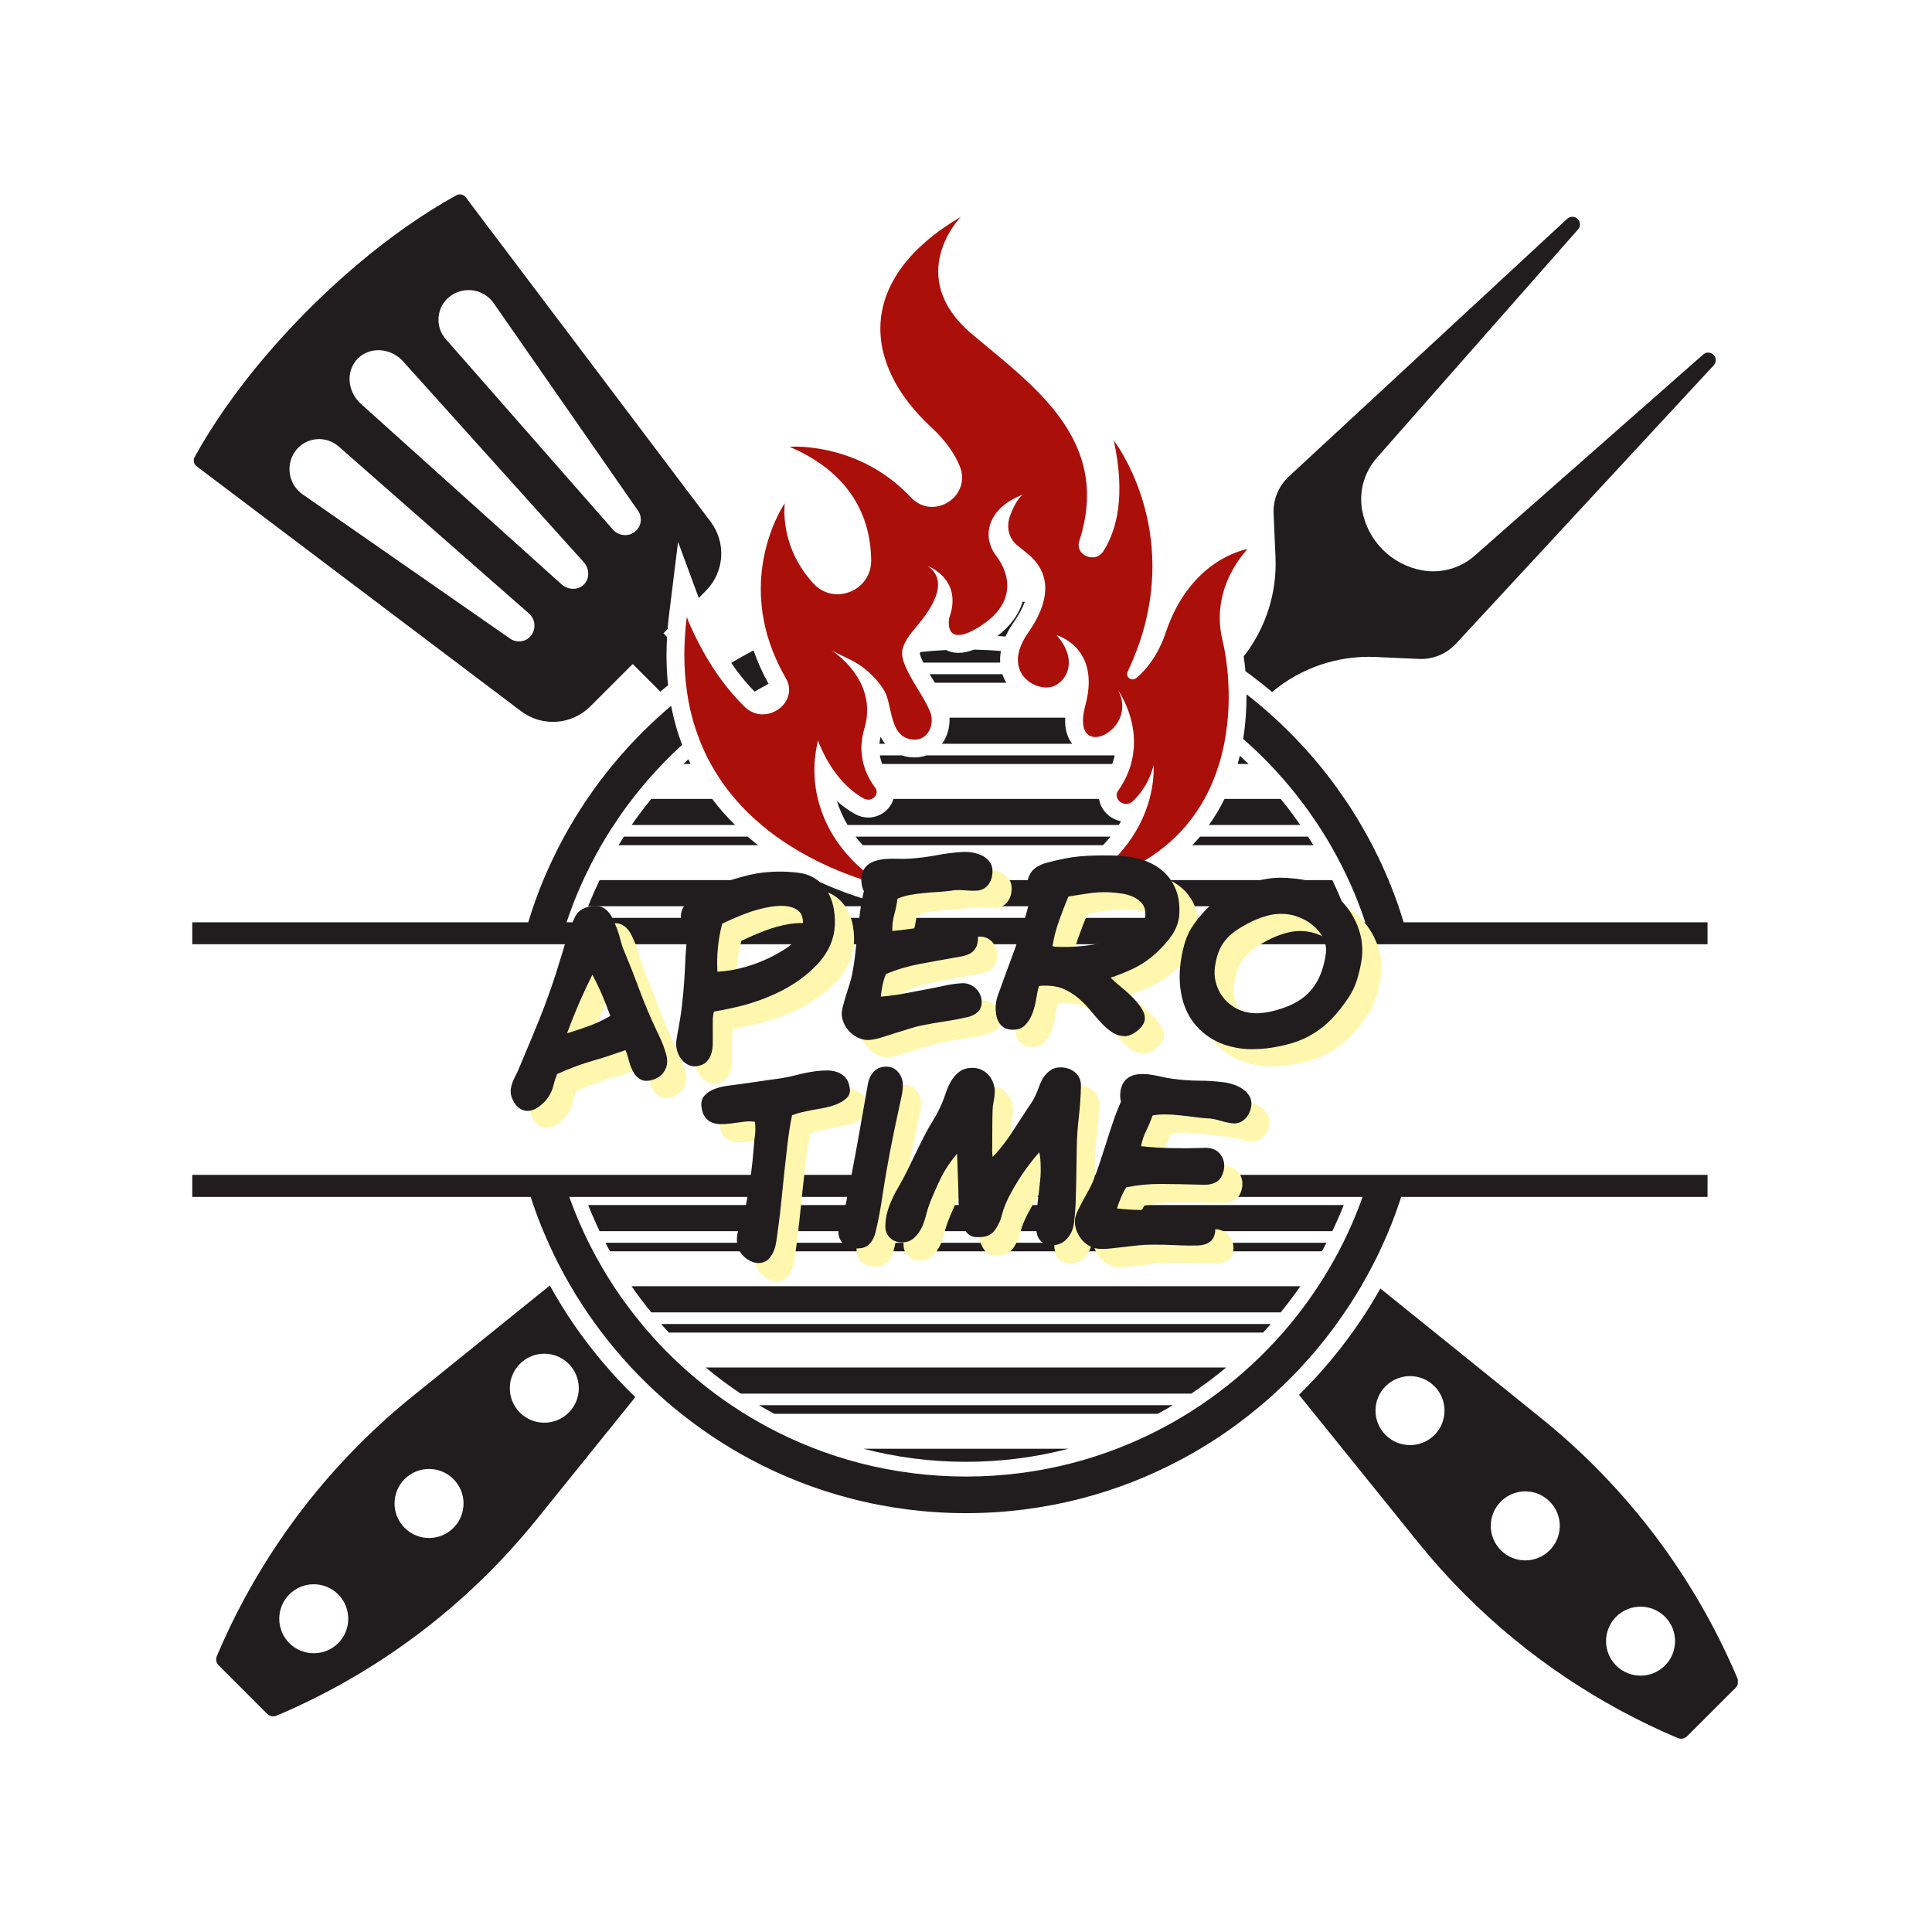 <svg xmlns="http://www.w3.org/2000/svg" xmlns:xlink="http://www.w3.org/1999/xlink" width="500" zoomAndPan="magnify" viewBox="0 0 375 375" height="500" preserveAspectRatio="xMidYMid meet" version="1.0"><defs><g/><clipPath id="90b5ce8f0f"><path d="M 252 250 L 337.309 250 L 337.309 337.5 L 252 337.5 Z M 252 250 " clip-rule="nonzero"/></clipPath><clipPath id="c895b94418"><path d="M 37.309 37.5 L 140 37.5 L 140 141 L 37.309 141 Z M 37.309 37.5 " clip-rule="nonzero"/></clipPath><clipPath id="4a7478dca7"><path d="M 37.309 228 L 332 228 L 332 294 L 37.309 294 Z M 37.309 228 " clip-rule="nonzero"/></clipPath><clipPath id="6bf2b0039e"><path d="M 37.309 116 L 332 116 L 332 184 L 37.309 184 Z M 37.309 116 " clip-rule="nonzero"/></clipPath><clipPath id="2bc8a9600e"><path d="M 0.762 0.84 L 184.602 0.84 L 184.602 69 L 0.762 69 Z M 0.762 0.84 " clip-rule="nonzero"/></clipPath><clipPath id="a5ebbc1171"><rect x="0" width="185" y="0" height="69"/></clipPath><clipPath id="1a5c0662e2"><path d="M 41 46 L 159 46 L 159 97.078 L 41 97.078 Z M 41 46 " clip-rule="nonzero"/></clipPath><clipPath id="36cb7d447c"><rect x="0" width="118" y="0" height="52"/></clipPath><clipPath id="997c7012a6"><rect x="0" width="185" y="0" height="98"/></clipPath></defs><rect x="-37.5" width="450" fill="#ffffff" y="-37.5" height="450" fill-opacity="1"/><rect x="-37.5" width="450" fill="#ffffff" y="-37.5" height="450" fill-opacity="1"/><path fill="#211c1d" d="M 194.141 128.609 L 179.207 128.609 C 179.156 128.504 179.113 128.406 179.07 128.312 C 178.617 127.316 178.539 126.93 178.551 126.793 C 178.566 126.723 178.594 126.652 178.629 126.566 C 180.27 126.383 181.922 126.246 183.598 126.168 L 183.625 126.168 C 184.344 126.531 185.137 126.723 186.02 126.723 C 186.957 126.723 187.949 126.516 189.039 126.09 C 190.805 126.125 192.551 126.211 194.281 126.359 C 194.125 127.172 194.09 127.926 194.141 128.609 " fill-opacity="1" fill-rule="nonzero"/><path fill="#211c1d" d="M 195.336 132.523 L 181.457 132.523 C 181.324 132.309 181.195 132.102 181.066 131.883 C 180.859 131.539 180.641 131.191 180.441 130.855 L 194.555 130.855 C 194.711 131.328 194.895 131.738 195.078 132.074 C 195.152 132.23 195.238 132.379 195.336 132.523 " fill-opacity="1" fill-rule="nonzero"/><path fill="#211c1d" d="M 171.805 144.371 L 170.699 144.371 C 170.734 143.922 170.809 143.473 170.914 143.02 C 171.164 143.492 171.457 143.949 171.805 144.371 " fill-opacity="1" fill-rule="nonzero"/><path fill="#211c1d" d="M 208.125 144.371 L 182.828 144.371 C 182.906 144.277 182.977 144.172 183.047 144.07 C 183.961 142.695 184.387 140.973 184.293 139.305 L 206.758 139.305 C 206.652 141.344 207.086 143.031 208.082 144.32 C 208.098 144.336 208.105 144.352 208.125 144.371 " fill-opacity="1" fill-rule="nonzero"/><path fill="#211c1d" d="M 134.039 148.289 L 132.641 148.289 C 132.961 147.977 133.281 147.676 133.602 147.371 C 133.738 147.684 133.887 147.988 134.039 148.289 " fill-opacity="1" fill-rule="nonzero"/><path fill="#211c1d" d="M 216.367 146.621 C 216.254 147.164 216.09 147.727 215.879 148.289 L 171.242 148.289 C 171.027 147.746 170.871 147.184 170.777 146.621 L 175.031 146.621 C 175.352 146.727 175.68 146.809 176.031 146.879 C 176.527 146.977 177.02 147.016 177.504 147.016 C 178.309 147.016 179.086 146.879 179.805 146.621 L 216.367 146.621 " fill-opacity="1" fill-rule="nonzero"/><path fill="#211c1d" d="M 242.348 148.289 L 240.234 148.289 C 240.387 147.754 240.516 147.227 240.648 146.688 C 241.227 147.227 241.789 147.754 242.348 148.289 " fill-opacity="1" fill-rule="nonzero"/><path fill="#211c1d" d="M 142.688 160.133 L 122.602 160.133 C 123.801 158.398 125.074 156.703 126.406 155.07 L 138.227 155.07 C 139.566 156.84 141.055 158.535 142.688 160.133 " fill-opacity="1" fill-rule="nonzero"/><path fill="#211c1d" d="M 217.594 159.402 C 217.453 159.652 217.309 159.895 217.152 160.133 L 164.516 160.133 C 163.641 158.648 162.941 157.09 162.438 155.477 C 163.496 156.426 164.688 157.309 166.027 158.035 C 166.797 158.457 167.664 158.684 168.527 158.684 C 170.453 158.684 172.254 157.582 173.109 155.871 C 173.238 155.613 173.344 155.344 173.422 155.07 L 213.332 155.07 C 213.398 155.605 213.57 156.141 213.84 156.641 C 214.586 158.078 215.992 159.098 217.594 159.402 " fill-opacity="1" fill-rule="nonzero"/><path fill="#211c1d" d="M 252.383 160.133 L 234.656 160.133 C 235.855 158.457 236.852 156.746 237.672 155.07 L 248.578 155.07 C 249.91 156.703 251.18 158.398 252.383 160.133 " fill-opacity="1" fill-rule="nonzero"/><path fill="#211c1d" d="M 147.141 164.051 L 120.051 164.051 C 120.395 163.5 120.742 162.938 121.098 162.391 L 145.125 162.391 C 145.785 162.961 146.457 163.516 147.141 164.051 " fill-opacity="1" fill-rule="nonzero"/><path fill="#211c1d" d="M 215.535 162.391 C 215.094 162.961 214.609 163.516 214.09 164.051 L 167.465 164.051 C 166.961 163.516 166.496 162.961 166.062 162.391 L 215.535 162.391 " fill-opacity="1" fill-rule="nonzero"/><path fill="#211c1d" d="M 254.934 164.051 L 231.422 164.051 C 231.941 163.508 232.441 162.953 232.914 162.391 L 253.887 162.391 C 254.242 162.938 254.59 163.5 254.934 164.051 " fill-opacity="1" fill-rule="nonzero"/><path fill="#211c1d" d="M 260.82 175.898 L 114.16 175.898 C 114.844 174.188 115.586 172.492 116.383 170.832 L 158.305 170.832 C 158.496 170.926 158.695 171.012 158.887 171.094 C 162.941 172.969 166.832 174.273 170.102 175.164 C 170.414 175.242 170.734 175.285 171.051 175.285 C 172.652 175.285 174.078 174.215 174.52 172.676 C 174.695 172.062 174.699 171.43 174.555 170.832 L 206.949 170.832 C 206.809 171.414 206.816 172.016 206.992 172.613 C 207.434 174.152 208.859 175.234 210.457 175.234 L 210.891 175.234 L 211.34 175.121 C 215.637 174.047 219.332 172.578 222.504 170.832 L 258.598 170.832 C 259.406 172.492 260.137 174.188 260.82 175.898 " fill-opacity="1" fill-rule="nonzero"/><path fill="#ab0f0a" d="M 238.398 132.152 C 238.555 134.789 238.527 137.746 238.164 140.828 C 238.164 140.836 238.164 140.836 238.164 140.836 C 238.035 141.918 237.871 143.004 237.664 144.102 C 237.648 144.191 237.629 144.285 237.613 144.371 C 237.465 145.113 237.289 145.867 237.094 146.621 C 236.953 147.176 236.801 147.738 236.625 148.289 C 235.926 150.578 235 152.863 233.781 155.07 C 232.812 156.816 231.672 158.52 230.305 160.133 C 229.664 160.914 228.965 161.668 228.219 162.391 C 227.641 162.961 227.027 163.516 226.379 164.051 C 223.086 166.812 218.941 169.156 213.77 170.832 C 212.723 171.172 211.633 171.48 210.5 171.766 C 210.484 171.773 210.477 171.773 210.457 171.773 C 210.32 171.773 210.242 171.574 210.379 171.488 C 210.719 171.273 211.055 171.059 211.383 170.832 C 214.223 168.922 216.668 166.629 218.629 164.051 C 218.699 163.977 218.762 163.891 218.824 163.812 C 219.168 163.344 219.496 162.879 219.812 162.391 C 220.293 161.66 220.734 160.906 221.137 160.133 C 221.984 158.52 222.652 156.824 223.121 155.07 C 223.699 152.941 223.977 150.719 223.938 148.453 C 223.207 151.324 221.883 153.461 220.324 155.07 C 220.188 155.223 220.039 155.371 219.895 155.512 C 219.504 155.883 219.047 156.047 218.605 156.047 C 217.895 156.047 217.23 155.637 216.93 155.07 C 216.668 154.609 216.648 154.031 217.039 153.469 C 218.27 151.711 219.055 149.977 219.531 148.289 C 219.684 147.727 219.805 147.164 219.895 146.621 C 220.023 145.852 220.094 145.098 220.102 144.371 C 220.145 142.504 219.852 140.785 219.434 139.305 C 218.559 136.199 217.133 134.141 217.012 133.977 C 218.062 135.922 218.008 137.781 217.395 139.305 C 216.48 141.543 214.324 143.059 212.613 143.059 C 211.156 143.059 210.027 141.969 210.227 139.305 C 210.277 138.621 210.418 137.832 210.66 136.934 C 211.109 135.285 211.309 133.812 211.324 132.523 C 211.324 131.938 211.289 131.375 211.227 130.855 C 210.961 128.789 210.172 127.258 209.254 126.133 C 209.086 125.918 208.91 125.727 208.727 125.547 C 207.008 123.809 205.07 123.289 205.07 123.289 C 205.34 123.574 205.582 123.871 205.797 124.16 C 206.117 124.594 206.387 125.02 206.609 125.453 C 207.184 126.539 207.457 127.613 207.457 128.609 C 207.457 129.418 207.285 130.18 206.957 130.855 C 206.645 131.496 206.188 132.066 205.609 132.523 C 205.375 132.703 205.129 132.879 204.863 133.023 C 204.371 133.305 203.758 133.441 203.105 133.441 C 202.113 133.441 201.016 133.129 200.055 132.523 C 199.391 132.109 198.801 131.547 198.352 130.855 C 197.953 130.215 197.68 129.465 197.598 128.609 C 197.539 128.027 197.574 127.406 197.727 126.73 C 197.902 125.883 198.258 124.965 198.82 123.98 C 199.035 123.609 199.27 123.23 199.547 122.836 C 199.668 122.656 199.797 122.477 199.918 122.297 C 200.938 120.766 201.836 119.086 202.375 117.348 C 203.117 114.945 203.145 112.438 201.777 110.094 C 200.723 108.266 199.086 107.195 197.453 105.855 C 195.594 104.324 195.309 101.98 196.129 99.898 C 196.477 99 197.574 96.414 198.691 95.945 C 191.633 98.566 190.477 104.09 193.336 107.848 C 195.145 110.223 196.207 113.336 194.973 116.422 C 194.289 118.117 192.902 119.801 190.566 121.352 C 190.406 121.465 190.242 121.566 190.066 121.672 C 188.555 122.613 187.43 123.074 186.582 123.211 C 186.254 123.211 185.934 123.219 185.613 123.23 C 184.855 123.09 184.48 122.578 184.301 121.992 C 184.008 121.031 184.258 119.883 184.258 119.883 C 184.766 118.461 184.941 117.219 184.871 116.137 C 184.613 111.613 180.254 109.938 180.113 109.887 C 182.492 111.59 182.406 113.984 181.41 116.309 C 180.547 118.332 179 120.305 177.812 121.703 C 177.199 122.426 176.578 123.188 176.078 124 C 175.938 124.223 175.809 124.449 175.688 124.68 C 175.488 125.078 175.324 125.484 175.203 125.91 C 175.098 126.281 175.074 126.664 175.098 127.043 C 175.133 127.57 175.273 128.098 175.453 128.609 C 175.594 128.996 175.758 129.371 175.922 129.738 C 176.094 130.117 176.273 130.492 176.473 130.855 C 176.77 131.418 177.078 131.973 177.406 132.523 C 178.516 134.375 179.715 136.191 180.539 138.168 C 180.688 138.523 180.781 138.914 180.824 139.305 C 181.039 141.316 179.883 143.559 177.504 143.559 C 177.242 143.559 176.977 143.531 176.691 143.48 C 174.562 143.074 173.707 141.293 173.16 139.305 C 172.66 137.469 172.418 135.465 171.699 134.184 C 171.379 133.602 171 133.055 170.578 132.523 C 170.117 131.938 169.602 131.383 169.047 130.855 C 168.621 130.457 168.18 130.078 167.723 129.715 C 167.645 129.652 167.559 129.594 167.48 129.531 C 166.047 128.434 164.43 127.75 162.863 126.98 C 162.336 126.723 161.816 126.453 161.316 126.16 C 161.551 126.312 161.996 126.625 162.551 127.074 C 163.555 127.887 164.914 129.168 166.055 130.855 C 166.113 130.934 166.168 131.02 166.219 131.098 C 166.512 131.547 166.789 132.02 167.031 132.523 C 167.973 134.418 168.551 136.691 168.223 139.305 C 168.137 139.977 167.992 140.68 167.773 141.406 C 167.465 142.441 167.289 143.438 167.223 144.371 C 167.168 145.16 167.195 145.91 167.289 146.621 C 167.352 147.199 167.453 147.754 167.609 148.289 C 168.086 150.105 168.949 151.641 169.875 152.891 C 170.5 153.727 170.031 154.699 169.227 155.07 C 169.012 155.172 168.777 155.223 168.527 155.223 C 168.293 155.223 168.059 155.172 167.828 155.07 C 167.773 155.051 167.73 155.027 167.68 155 C 164.629 153.328 162.449 150.66 160.996 148.289 C 160.633 147.699 160.32 147.145 160.055 146.621 C 159.594 145.73 159.25 144.953 159.016 144.371 C 158.91 144.109 158.832 143.895 158.773 143.723 C 158.738 143.871 158.703 144.016 158.676 144.156 C 158.66 144.223 158.645 144.301 158.633 144.371 C 158.461 145.113 158.34 145.859 158.246 146.621 C 158.176 147.176 158.133 147.727 158.098 148.289 C 158.062 149.094 158.062 149.906 158.105 150.727 C 158.184 152.215 158.402 153.656 158.746 155.07 C 159.172 156.824 159.793 158.52 160.59 160.133 C 160.969 160.906 161.395 161.668 161.852 162.391 C 162.207 162.961 162.586 163.516 162.984 164.051 C 164.887 166.637 167.281 168.93 170.059 170.832 C 170.414 171.074 170.766 171.316 171.129 171.543 C 171.27 171.629 171.199 171.824 171.051 171.824 L 171.008 171.824 C 169.988 171.551 168.875 171.223 167.688 170.832 C 163.406 169.43 158.219 167.289 153.16 164.051 C 152.34 163.535 151.527 162.98 150.715 162.391 C 149.734 161.691 148.77 160.938 147.816 160.133 C 146.02 158.621 144.281 156.945 142.68 155.07 C 140.934 153.035 139.34 150.789 137.969 148.289 C 137.664 147.746 137.379 147.191 137.094 146.621 C 136.402 145.191 135.77 143.688 135.227 142.105 C 134.402 139.754 133.773 137.219 133.375 134.496 C 133.176 133.207 133.031 131.875 132.941 130.5 C 132.863 129.359 132.828 128.191 132.828 126.988 C 132.84 124.691 132.984 122.277 133.297 119.754 C 133.297 119.754 135.191 124.922 138.996 130.52 C 140.266 132.387 141.754 134.297 143.449 136.09 C 143.777 136.426 144.105 136.77 144.453 137.102 C 144.512 137.168 144.582 137.23 144.645 137.289 C 145.68 138.25 146.883 138.656 148.043 138.656 C 151.449 138.656 154.555 135.129 152.512 131.602 C 152.426 131.453 152.348 131.312 152.27 131.168 C 151.016 128.953 150.074 126.781 149.371 124.691 C 144.332 109.574 152.055 98.055 152.332 97.66 C 152.297 97.934 152.246 98.461 152.246 99.223 C 152.246 100.883 152.484 103.703 153.785 106.867 C 154.633 108.934 155.938 111.148 157.918 113.293 C 159.238 114.711 160.91 115.344 162.551 115.344 C 165.906 115.344 169.141 112.711 169.098 108.746 C 169.012 101.418 166.012 92.168 153.246 86.719 C 153.246 86.719 153.629 86.691 154.301 86.691 C 157.648 86.691 168.277 87.453 176.801 96.535 C 178.012 97.832 179.484 98.391 180.91 98.391 C 184.578 98.391 187.992 94.734 186.289 90.5 C 185.328 88.113 183.59 85.551 180.719 82.895 C 167.344 70.504 166.078 54.109 186.496 42.082 C 186.496 42.082 175.297 53.555 188.668 64.855 C 200.453 74.812 215.887 85.336 209.488 105.023 C 208.902 106.832 210.441 108.184 212.008 108.184 C 212.82 108.184 213.633 107.816 214.168 106.98 C 216.809 102.828 218.492 96.145 216.191 85.508 C 216.562 85.984 228.184 101.375 221.746 122.949 C 221.098 125.105 220.273 127.324 219.234 129.602 C 219.113 129.867 218.992 130.141 218.863 130.406 C 218.504 131.16 219.148 131.867 219.867 131.867 C 220.102 131.867 220.352 131.789 220.566 131.602 C 220.574 131.59 220.594 131.59 220.602 131.582 C 220.938 131.289 221.273 130.977 221.605 130.641 C 223.109 129.117 224.477 127.152 225.551 124.656 C 225.809 124.066 226.043 123.453 226.258 122.805 C 231.133 108.227 242.16 106.582 242.16 106.582 C 242.16 106.582 234.75 113.871 237.281 124.258 C 237.75 126.184 238.211 128.93 238.398 132.152 " fill-opacity="1" fill-rule="nonzero"/><path fill="#211c1d" d="M 260.824 233.898 L 114.164 233.898 C 114.844 235.621 115.59 237.309 116.383 238.969 L 258.602 238.969 C 259.395 237.309 260.141 235.621 260.824 233.898 " fill-opacity="1" fill-rule="nonzero"/><path fill="#211c1d" d="M 257.473 241.223 L 117.512 241.223 C 117.801 241.781 118.094 242.34 118.398 242.883 L 256.582 242.883 C 256.887 242.34 257.184 241.781 257.473 241.223 " fill-opacity="1" fill-rule="nonzero"/><path fill="#211c1d" d="M 126.41 254.734 L 248.578 254.734 C 249.914 253.098 251.188 251.41 252.391 249.664 L 122.59 249.664 C 123.797 251.41 125.07 253.098 126.41 254.734 " fill-opacity="1" fill-rule="nonzero"/><path fill="#211c1d" d="M 129.824 258.652 L 245.16 258.652 C 245.668 258.105 246.168 257.551 246.664 256.988 L 128.32 256.988 C 128.816 257.551 129.32 258.105 129.824 258.652 " fill-opacity="1" fill-rule="nonzero"/><path fill="#211c1d" d="M 143.762 270.5 L 231.23 270.5 C 233.582 268.926 235.836 267.234 238.004 265.43 L 136.988 265.43 C 139.152 267.242 141.41 268.934 143.762 270.5 " fill-opacity="1" fill-rule="nonzero"/><path fill="#211c1d" d="M 150.285 274.418 L 224.699 274.418 C 225.691 273.887 226.676 273.332 227.645 272.754 L 147.34 272.754 C 148.309 273.332 149.293 273.887 150.285 274.418 " fill-opacity="1" fill-rule="nonzero"/><path fill="#211c1d" d="M 187.496 283.738 C 194.371 283.738 201.035 282.855 207.387 281.203 L 167.598 281.203 C 173.957 282.855 180.621 283.738 187.496 283.738 " fill-opacity="1" fill-rule="nonzero"/><path fill="#211c1d" d="M 333.008 70.074 C 332.977 70.383 332.848 70.676 332.629 70.91 L 282.598 124.949 C 280.746 126.938 278.125 128.02 275.41 127.898 L 266.984 127.516 C 259.652 127.188 252.484 129.637 246.906 134.324 C 246.848 134.273 246.785 134.211 246.715 134.16 L 246.578 134.043 C 245.004 132.734 243.379 131.469 241.738 130.277 C 241.648 129.281 241.535 128.328 241.398 127.414 C 245.672 121.949 247.887 115.109 247.574 108.113 L 247.488 106.191 L 247.391 104.082 L 247.316 102.316 L 247.203 99.691 C 247.082 96.984 248.16 94.355 250.148 92.504 L 304.188 42.469 C 304.422 42.254 304.715 42.121 305.027 42.09 C 306.359 41.941 307.18 43.516 306.297 44.527 L 267.238 88.863 C 266.012 90.266 265.137 91.898 264.641 93.645 C 264.16 95.395 264.062 97.242 264.402 99.074 C 264.938 102.035 266.367 104.672 268.398 106.703 C 270.43 108.734 273.066 110.16 276.023 110.699 C 279.684 111.363 283.441 110.316 286.227 107.863 L 330.582 68.809 C 331.594 67.918 333.16 68.73 333.008 70.074 " fill-opacity="1" fill-rule="nonzero"/><path fill="#211c1d" d="M 110.383 274.188 C 107.77 276.797 103.531 276.797 100.914 274.188 C 98.301 271.566 98.301 267.332 100.914 264.719 C 103.531 262.098 107.77 262.098 110.383 264.719 C 113 267.332 113 271.566 110.383 274.188 Z M 88.012 296.559 C 85.391 299.18 81.152 299.18 78.543 296.559 C 75.922 293.945 75.922 289.707 78.543 287.09 C 81.152 284.469 85.391 284.469 88.012 287.09 C 90.629 289.707 90.629 293.945 88.012 296.559 Z M 65.641 318.938 C 63.02 321.547 58.781 321.547 56.16 318.938 C 53.551 316.32 53.551 312.082 56.16 309.469 C 58.781 306.848 63.02 306.848 65.641 309.469 C 68.25 312.082 68.25 316.32 65.641 318.938 Z M 123.086 270.953 C 122.004 269.906 120.965 268.852 119.996 267.805 C 119.41 267.172 118.812 266.516 118.234 265.852 C 117.324 264.82 116.617 263.977 116.004 263.223 C 114.395 261.25 112.891 259.254 111.539 257.297 C 109.801 254.781 108.184 252.168 106.723 249.516 L 80.125 270.98 C 76.535 273.875 73.102 276.965 69.852 280.215 C 58.055 292 48.621 305.992 42.094 321.43 C 41.824 322.051 41.961 322.758 42.438 323.234 L 51.863 332.664 C 52.332 333.137 53.047 333.266 53.672 333.016 C 73.363 324.68 90.691 311.613 104.121 294.973 L 123.316 271.18 C 123.238 271.102 123.16 271.031 123.086 270.953 " fill-opacity="1" fill-rule="nonzero"/><g clip-path="url(#90b5ce8f0f)"><path fill="#211c1d" d="M 323.172 323.281 C 320.551 325.898 316.312 325.898 313.691 323.281 C 311.082 320.668 311.082 316.43 313.691 313.809 C 316.312 311.199 320.551 311.199 323.172 313.809 C 325.781 316.43 325.781 320.668 323.172 323.281 Z M 300.789 300.906 C 298.18 303.531 293.941 303.531 291.32 300.906 C 288.703 298.289 288.703 294.051 291.32 291.441 C 293.941 288.816 298.18 288.816 300.789 291.441 C 303.41 294.051 303.41 298.289 300.789 300.906 Z M 278.418 278.539 C 275.801 281.148 271.562 281.148 268.949 278.539 C 266.328 275.914 266.328 271.68 268.949 269.059 C 271.562 266.449 275.801 266.449 278.418 269.059 C 281.031 271.68 281.031 275.914 278.418 278.539 Z M 337.238 325.777 C 328.914 306.086 315.844 288.758 299.207 275.328 L 267.93 250.094 C 266.566 252.543 265.051 254.973 263.441 257.281 C 262.066 259.281 260.57 261.285 258.988 263.207 C 258.363 263.984 257.676 264.797 256.73 265.867 L 256.602 266.023 C 256.066 266.629 255.539 267.219 254.992 267.805 C 254.109 268.738 253.238 269.645 252.391 270.477 C 252.301 270.562 252.215 270.648 252.133 270.73 L 275.211 299.324 C 278.109 302.914 281.195 306.348 284.445 309.602 C 296.23 321.387 310.227 330.828 325.66 337.355 C 326.281 337.617 326.992 337.477 327.469 337 L 336.895 327.586 C 337.367 327.109 337.496 326.402 337.238 325.777 " fill-opacity="1" fill-rule="nonzero"/></g><g clip-path="url(#c895b94418)"><path fill="#211c1d" d="M 123.516 102.957 C 123.414 103.062 123.309 103.156 123.188 103.246 C 121.898 104.219 120.043 104.023 118.969 102.797 L 87.371 66.785 L 86.531 65.844 C 84.543 63.578 84.648 60.145 86.758 58.027 C 86.957 57.836 87.156 57.664 87.371 57.496 C 89.723 55.727 93.07 55.961 95.152 58.043 C 95.309 58.199 95.457 58.355 95.586 58.527 C 95.672 58.633 95.758 58.746 95.828 58.848 L 123.848 99.145 C 124.676 100.332 124.539 101.938 123.516 102.957 Z M 113.332 113.449 C 112.188 114.59 110.277 114.574 108.973 113.395 L 70.316 78.625 L 70.043 78.375 C 68.699 77.164 67.895 75.469 67.852 73.73 C 67.809 72.137 68.379 70.668 69.461 69.586 C 71.734 67.312 75.566 67.461 78.004 69.898 C 78.094 69.984 78.18 70.074 78.254 70.156 L 78.508 70.445 L 113.277 109.09 C 114.453 110.395 114.473 112.305 113.332 113.449 Z M 103.117 123.316 C 103.031 123.43 102.945 123.531 102.84 123.637 C 101.82 124.656 100.211 124.793 99.02 123.961 L 58.73 95.945 C 58.629 95.875 58.516 95.789 58.41 95.711 C 58.238 95.574 58.082 95.426 57.926 95.27 C 55.844 93.188 55.598 89.84 57.383 87.488 C 57.535 87.281 57.719 87.07 57.91 86.883 C 60.027 84.766 63.461 84.668 65.727 86.652 L 66.676 87.488 L 102.676 119.086 C 103.906 120.156 104.094 122.02 103.117 123.316 Z M 137.922 101.254 L 111.652 66.449 L 90.398 38.293 C 89.973 37.73 89.195 37.566 88.574 37.906 C 85.461 39.617 82.234 41.641 78.949 43.938 C 72.66 48.34 66.191 53.762 59.914 60.039 C 53.645 66.312 48.215 72.789 43.82 79.066 C 41.523 82.352 39.496 85.578 37.785 88.699 C 37.449 89.312 37.613 90.09 38.176 90.516 L 66.332 111.77 L 101.137 138.043 C 105.227 141.129 110.961 140.73 114.574 137.117 L 122.809 128.883 L 128.176 134.254 C 128.211 134.219 128.246 134.184 128.281 134.16 L 128.289 134.141 L 128.402 134.043 C 128.828 133.691 129.25 133.344 129.676 133.008 C 129.344 130.008 129.285 126.887 129.477 123.637 L 128.766 122.926 L 129.586 122.105 C 129.656 121.188 129.75 120.262 129.863 119.328 L 131.613 105.184 L 135.625 116.059 L 136.988 114.695 C 140.613 111.078 141.012 105.344 137.922 101.254 " fill-opacity="1" fill-rule="nonzero"/></g><g clip-path="url(#4a7478dca7)"><path fill="#211c1d" d="M 263.492 234.953 C 262.785 236.746 262.016 238.508 261.188 240.23 C 260.828 240.973 260.441 241.75 260.023 242.543 C 259.879 242.824 259.742 243.09 259.594 243.367 C 259.43 243.672 259.266 243.973 259.102 244.277 C 257.777 246.68 256.316 249.039 254.75 251.297 C 253.531 253.07 252.199 254.832 250.801 256.555 C 250.191 257.297 249.547 258.059 248.828 258.879 C 248.309 259.469 247.781 260.051 247.262 260.613 C 246.676 261.23 246.078 261.855 245.473 262.469 C 243.672 264.277 241.789 266.008 239.844 267.633 C 237.578 269.516 235.219 271.289 232.82 272.891 C 231.582 273.723 230.332 274.508 229.094 275.234 C 228.145 275.805 227.125 276.383 226.051 276.953 C 220.367 280 214.332 282.367 208.113 283.984 C 201.414 285.723 194.461 286.598 187.5 286.598 C 180.539 286.598 173.578 285.723 166.867 283.984 C 160.648 282.367 154.613 280 148.93 276.953 C 147.844 276.367 146.848 275.805 145.879 275.234 C 144.574 274.453 143.328 273.668 142.16 272.891 C 139.766 271.289 137.406 269.527 135.148 267.633 C 133.367 266.145 131.637 264.57 129.977 262.926 C 129.207 262.176 128.465 261.406 127.73 260.621 C 127.199 260.051 126.672 259.469 126.164 258.887 C 125.445 258.07 124.789 257.297 124.184 256.543 C 122.793 254.844 121.461 253.078 120.223 251.297 C 118.664 249.039 117.203 246.672 115.875 244.258 C 115.605 243.773 115.344 243.281 115.078 242.781 C 115.043 242.703 115 242.613 114.957 242.535 C 114.566 241.793 114.168 241.008 113.789 240.203 C 112.977 238.52 112.199 236.746 111.488 234.953 C 111.145 234.082 110.812 233.199 110.504 232.316 L 264.473 232.316 C 264.168 233.207 263.84 234.09 263.492 234.953 Z M 37.32 228.035 L 37.32 232.316 L 103.004 232.316 C 103.566 234.07 104.199 235.828 104.891 237.574 C 105.668 239.52 106.508 241.441 107.391 243.281 C 107.805 244.156 108.238 245.012 108.66 245.816 C 108.922 246.316 109.188 246.82 109.457 247.312 C 109.527 247.441 109.594 247.57 109.664 247.691 C 111.098 250.312 112.691 252.879 114.387 255.328 C 115.727 257.273 117.18 259.191 118.684 261.035 C 119.34 261.848 120.051 262.676 120.836 263.574 C 121.391 264.207 121.953 264.828 122.531 265.453 C 123.492 266.484 124.484 267.492 125.496 268.48 C 127.141 270.086 128.852 271.629 130.598 273.082 C 133.055 275.137 135.625 277.059 138.219 278.789 C 139.48 279.633 140.84 280.492 142.246 281.332 C 143.301 281.961 144.391 282.578 145.578 283.207 C 151.75 286.52 158.312 289.098 165.086 290.848 C 172.367 292.742 179.906 293.703 187.492 293.703 C 195.078 293.703 202.617 292.742 209.898 290.848 C 216.668 289.098 223.23 286.52 229.406 283.207 C 230.57 282.586 231.688 281.953 232.719 281.34 C 234.055 280.543 235.418 279.695 236.766 278.797 C 239.367 277.047 241.938 275.129 244.391 273.082 C 246.305 271.48 248.168 269.797 249.953 268.023 C 250.809 267.184 251.645 266.32 252.461 265.445 C 253.031 264.828 253.586 264.207 254.156 263.566 C 254.934 262.676 255.641 261.848 256.301 261.035 C 257.82 259.176 259.266 257.258 260.586 255.328 C 262.25 252.941 263.805 250.434 265.195 247.891 C 265.242 247.832 265.273 247.762 265.309 247.699 C 265.656 247.078 265.992 246.445 266.312 245.824 C 266.77 244.957 267.203 244.094 267.586 243.289 C 268.477 241.441 269.32 239.512 270.09 237.566 C 270.766 235.855 271.398 234.09 271.969 232.316 L 331.434 232.316 L 331.434 228.035 L 37.32 228.035 " fill-opacity="1" fill-rule="nonzero"/></g><g clip-path="url(#6bf2b0039e)"><path fill="#211c1d" d="M 198.5 116.785 C 197.758 119.285 196.113 121.516 193.605 123.438 C 194.125 123.461 194.645 123.504 195.16 123.559 C 195.543 122.699 196.043 121.809 196.699 120.875 C 196.812 120.715 196.926 120.547 197.035 120.375 C 197.887 119.102 198.508 117.918 198.906 116.828 C 198.77 116.812 198.629 116.793 198.5 116.785 Z M 198.5 116.785 C 197.758 119.285 196.113 121.516 193.605 123.438 C 194.125 123.461 194.645 123.504 195.16 123.559 C 195.543 122.699 196.043 121.809 196.699 120.875 C 196.812 120.715 196.926 120.547 197.035 120.375 C 197.887 119.102 198.508 117.918 198.906 116.828 C 198.77 116.812 198.629 116.793 198.5 116.785 Z M 198.5 116.785 C 197.758 119.285 196.113 121.516 193.605 123.438 C 194.125 123.461 194.645 123.504 195.16 123.559 C 195.543 122.699 196.043 121.809 196.699 120.875 C 196.812 120.715 196.926 120.547 197.035 120.375 C 197.887 119.102 198.508 117.918 198.906 116.828 C 198.77 116.812 198.629 116.793 198.5 116.785 Z M 198.5 116.785 C 197.758 119.285 196.113 121.516 193.605 123.438 C 194.125 123.461 194.645 123.504 195.16 123.559 C 195.543 122.699 196.043 121.809 196.699 120.875 C 196.812 120.715 196.926 120.547 197.035 120.375 C 197.887 119.102 198.508 117.918 198.906 116.828 C 198.77 116.812 198.629 116.793 198.5 116.785 Z M 198.5 116.785 C 197.758 119.285 196.113 121.516 193.605 123.438 C 194.125 123.461 194.645 123.504 195.16 123.559 C 195.543 122.699 196.043 121.809 196.699 120.875 C 196.812 120.715 196.926 120.547 197.035 120.375 C 197.887 119.102 198.508 117.918 198.906 116.828 C 198.77 116.812 198.629 116.793 198.5 116.785 Z M 198.5 116.785 C 197.758 119.285 196.113 121.516 193.605 123.438 C 194.125 123.461 194.645 123.504 195.16 123.559 C 195.543 122.699 196.043 121.809 196.699 120.875 C 196.812 120.715 196.926 120.547 197.035 120.375 C 197.887 119.102 198.508 117.918 198.906 116.828 C 198.77 116.812 198.629 116.793 198.5 116.785 Z M 198.5 116.785 C 197.758 119.285 196.113 121.516 193.605 123.438 C 194.125 123.461 194.645 123.504 195.16 123.559 C 195.543 122.699 196.043 121.809 196.699 120.875 C 196.812 120.715 196.926 120.547 197.035 120.375 C 197.887 119.102 198.508 117.918 198.906 116.828 C 198.77 116.812 198.629 116.793 198.5 116.785 Z M 198.5 116.785 C 197.758 119.285 196.113 121.516 193.605 123.438 C 194.125 123.461 194.645 123.504 195.16 123.559 C 195.543 122.699 196.043 121.809 196.699 120.875 C 196.812 120.715 196.926 120.547 197.035 120.375 C 197.887 119.102 198.508 117.918 198.906 116.828 C 198.77 116.812 198.629 116.793 198.5 116.785 Z M 198.5 116.785 C 197.758 119.285 196.113 121.516 193.605 123.438 C 194.125 123.461 194.645 123.504 195.16 123.559 C 195.543 122.699 196.043 121.809 196.699 120.875 C 196.812 120.715 196.926 120.547 197.035 120.375 C 197.887 119.102 198.508 117.918 198.906 116.828 C 198.77 116.812 198.629 116.793 198.5 116.785 Z M 198.5 116.785 C 197.758 119.285 196.113 121.516 193.605 123.438 C 194.125 123.461 194.645 123.504 195.16 123.559 C 195.543 122.699 196.043 121.809 196.699 120.875 C 196.812 120.715 196.926 120.547 197.035 120.375 C 197.887 119.102 198.508 117.918 198.906 116.828 C 198.77 116.812 198.629 116.793 198.5 116.785 Z M 198.5 116.785 C 197.758 119.285 196.113 121.516 193.605 123.438 C 194.125 123.461 194.645 123.504 195.16 123.559 C 195.543 122.699 196.043 121.809 196.699 120.875 C 196.812 120.715 196.926 120.547 197.035 120.375 C 197.887 119.102 198.508 117.918 198.906 116.828 C 198.77 116.812 198.629 116.793 198.5 116.785 Z M 198.5 116.785 C 197.758 119.285 196.113 121.516 193.605 123.438 C 194.125 123.461 194.645 123.504 195.16 123.559 C 195.543 122.699 196.043 121.809 196.699 120.875 C 196.812 120.715 196.926 120.547 197.035 120.375 C 197.887 119.102 198.508 117.918 198.906 116.828 C 198.77 116.812 198.629 116.793 198.5 116.785 Z M 198.5 116.785 C 197.758 119.285 196.113 121.516 193.605 123.438 C 194.125 123.461 194.645 123.504 195.16 123.559 C 195.543 122.699 196.043 121.809 196.699 120.875 C 196.812 120.715 196.926 120.547 197.035 120.375 C 197.887 119.102 198.508 117.918 198.906 116.828 C 198.77 116.812 198.629 116.793 198.5 116.785 Z M 198.5 116.785 C 197.758 119.285 196.113 121.516 193.605 123.438 C 194.125 123.461 194.645 123.504 195.16 123.559 C 195.543 122.699 196.043 121.809 196.699 120.875 C 196.812 120.715 196.926 120.547 197.035 120.375 C 197.887 119.102 198.508 117.918 198.906 116.828 C 198.77 116.812 198.629 116.793 198.5 116.785 Z M 198.5 116.785 C 197.758 119.285 196.113 121.516 193.605 123.438 C 194.125 123.461 194.645 123.504 195.16 123.559 C 195.543 122.699 196.043 121.809 196.699 120.875 C 196.812 120.715 196.926 120.547 197.035 120.375 C 197.887 119.102 198.508 117.918 198.906 116.828 C 198.77 116.812 198.629 116.793 198.5 116.785 Z M 198.5 116.785 C 197.758 119.285 196.113 121.516 193.605 123.438 C 194.125 123.461 194.645 123.504 195.16 123.559 C 195.543 122.699 196.043 121.809 196.699 120.875 C 196.812 120.715 196.926 120.547 197.035 120.375 C 197.887 119.102 198.508 117.918 198.906 116.828 C 198.77 116.812 198.629 116.793 198.5 116.785 Z M 198.5 116.785 C 197.758 119.285 196.113 121.516 193.605 123.438 C 194.125 123.461 194.645 123.504 195.16 123.559 C 195.543 122.699 196.043 121.809 196.699 120.875 C 196.812 120.715 196.926 120.547 197.035 120.375 C 197.887 119.102 198.508 117.918 198.906 116.828 C 198.77 116.812 198.629 116.793 198.5 116.785 Z M 146.258 126.238 C 144.789 127.008 143.348 127.82 141.93 128.668 C 143.215 130.551 144.738 132.492 146.477 134.234 C 147.367 133.711 148.266 133.207 149.184 132.734 C 147.945 130.52 146.988 128.348 146.258 126.238 Z M 198.5 116.785 C 197.758 119.285 196.113 121.516 193.605 123.438 C 194.125 123.461 194.645 123.504 195.16 123.559 C 195.543 122.699 196.043 121.809 196.699 120.875 C 196.812 120.715 196.926 120.547 197.035 120.375 C 197.887 119.102 198.508 117.918 198.906 116.828 C 198.77 116.812 198.629 116.793 198.5 116.785 Z M 198.5 116.785 C 197.758 119.285 196.113 121.516 193.605 123.438 C 194.125 123.461 194.645 123.504 195.16 123.559 C 195.543 122.699 196.043 121.809 196.699 120.875 C 196.812 120.715 196.926 120.547 197.035 120.375 C 197.887 119.102 198.508 117.918 198.906 116.828 C 198.77 116.812 198.629 116.793 198.5 116.785 Z M 198.5 116.785 C 197.758 119.285 196.113 121.516 193.605 123.438 C 194.125 123.461 194.645 123.504 195.16 123.559 C 195.543 122.699 196.043 121.809 196.699 120.875 C 196.812 120.715 196.926 120.547 197.035 120.375 C 197.887 119.102 198.508 117.918 198.906 116.828 C 198.77 116.812 198.629 116.793 198.5 116.785 Z M 198.5 116.785 C 197.758 119.285 196.113 121.516 193.605 123.438 C 194.125 123.461 194.645 123.504 195.16 123.559 C 195.543 122.699 196.043 121.809 196.699 120.875 C 196.812 120.715 196.926 120.547 197.035 120.375 C 197.887 119.102 198.508 117.918 198.906 116.828 C 198.77 116.812 198.629 116.793 198.5 116.785 Z M 272.453 179.016 C 272.211 178.219 271.961 177.441 271.699 176.664 C 271.496 176.012 271.266 175.379 271.055 174.785 C 270.758 173.973 270.445 173.133 270.09 172.242 C 269.32 170.289 268.477 168.359 267.594 166.527 C 266.348 163.934 264.957 161.363 263.453 158.883 C 263.07 158.258 262.68 157.645 262.273 156.996 C 261.645 156.008 261.098 155.207 260.586 154.48 C 259.273 152.57 257.832 150.641 256.301 148.766 C 254.117 146.094 251.758 143.523 249.277 141.129 C 248.516 140.395 247.887 139.797 247.289 139.262 C 246.363 138.402 245.375 137.551 244.383 136.719 C 244.375 136.707 244.375 136.707 244.363 136.699 C 243.578 136.043 242.773 135.398 241.953 134.766 C 241.961 137.539 241.77 140.473 241.297 143.422 C 241.711 143.773 242.109 144.137 242.508 144.5 C 243.062 145.004 243.641 145.547 244.348 146.23 C 246.633 148.438 248.801 150.797 250.801 153.254 C 252.207 154.98 253.531 156.746 254.758 158.527 C 255.234 159.203 255.73 159.938 256.301 160.828 C 256.66 161.406 257.031 161.988 257.391 162.566 C 258.773 164.848 260.051 167.207 261.195 169.605 C 262.016 171.293 262.785 173.055 263.492 174.848 C 263.812 175.668 264.102 176.43 264.375 177.195 C 264.586 177.762 264.781 178.332 264.973 178.91 C 264.98 178.945 265 178.977 265.008 179.016 L 261.961 179.016 C 261.871 178.727 261.773 178.445 261.66 178.156 L 113.312 178.156 C 113.207 178.445 113.113 178.727 113.02 179.016 L 109.977 179.016 C 109.984 178.969 110 178.918 110.02 178.875 C 110.207 178.305 110.406 177.742 110.605 177.188 C 110.891 176.391 111.195 175.605 111.48 174.852 C 112.199 173.055 112.977 171.293 113.789 169.598 C 114.93 167.207 116.211 164.848 117.574 162.59 C 117.938 162.012 118.301 161.426 118.676 160.836 C 119.16 160.086 119.668 159.324 120.23 158.504 C 121.449 156.73 122.781 154.965 124.184 153.254 C 126.164 150.824 128.332 148.453 130.633 146.23 C 131.309 145.582 131.871 145.055 132.398 144.57 C 131.48 142.148 130.766 139.625 130.262 137.004 C 129.379 137.746 128.516 138.5 127.703 139.254 C 127.105 139.789 126.465 140.387 125.703 141.129 C 123.195 143.551 120.836 146.117 118.684 148.766 C 117.16 150.621 115.719 152.543 114.395 154.473 C 113.781 155.355 113.227 156.184 112.699 157.004 C 112.301 157.621 111.922 158.242 111.523 158.891 C 110.02 161.363 108.625 163.934 107.391 166.527 C 106.508 168.359 105.66 170.281 104.871 172.258 C 104.555 173.09 104.242 173.93 103.93 174.785 C 103.707 175.418 103.48 176.047 103.281 176.652 C 103.023 177.43 102.773 178.227 102.531 179.016 L 37.32 179.016 L 37.32 183.285 L 331.434 183.285 L 331.434 179.016 Z M 198.5 116.785 C 197.758 119.285 196.113 121.516 193.605 123.438 C 194.125 123.461 194.645 123.504 195.16 123.559 C 195.543 122.699 196.043 121.809 196.699 120.875 C 196.812 120.715 196.926 120.547 197.035 120.375 C 197.887 119.102 198.508 117.918 198.906 116.828 C 198.77 116.812 198.629 116.793 198.5 116.785 Z M 198.5 116.785 C 197.758 119.285 196.113 121.516 193.605 123.438 C 194.125 123.461 194.645 123.504 195.16 123.559 C 195.543 122.699 196.043 121.809 196.699 120.875 C 196.812 120.715 196.926 120.547 197.035 120.375 C 197.887 119.102 198.508 117.918 198.906 116.828 C 198.77 116.812 198.629 116.793 198.5 116.785 Z M 198.5 116.785 C 197.758 119.285 196.113 121.516 193.605 123.438 C 194.125 123.461 194.645 123.504 195.16 123.559 C 195.543 122.699 196.043 121.809 196.699 120.875 C 196.812 120.715 196.926 120.547 197.035 120.375 C 197.887 119.102 198.508 117.918 198.906 116.828 C 198.77 116.812 198.629 116.793 198.5 116.785 Z M 198.5 116.785 C 197.758 119.285 196.113 121.516 193.605 123.438 C 194.125 123.461 194.645 123.504 195.16 123.559 C 195.543 122.699 196.043 121.809 196.699 120.875 C 196.812 120.715 196.926 120.547 197.035 120.375 C 197.887 119.102 198.508 117.918 198.906 116.828 C 198.77 116.812 198.629 116.793 198.5 116.785 Z M 198.5 116.785 C 197.758 119.285 196.113 121.516 193.605 123.438 C 194.125 123.461 194.645 123.504 195.16 123.559 C 195.543 122.699 196.043 121.809 196.699 120.875 C 196.812 120.715 196.926 120.547 197.035 120.375 C 197.887 119.102 198.508 117.918 198.906 116.828 C 198.77 116.812 198.629 116.793 198.5 116.785 Z M 198.5 116.785 C 197.758 119.285 196.113 121.516 193.605 123.438 C 194.125 123.461 194.645 123.504 195.16 123.559 C 195.543 122.699 196.043 121.809 196.699 120.875 C 196.812 120.715 196.926 120.547 197.035 120.375 C 197.887 119.102 198.508 117.918 198.906 116.828 C 198.77 116.812 198.629 116.793 198.5 116.785 Z M 198.5 116.785 C 197.758 119.285 196.113 121.516 193.605 123.438 C 194.125 123.461 194.645 123.504 195.16 123.559 C 195.543 122.699 196.043 121.809 196.699 120.875 C 196.812 120.715 196.926 120.547 197.035 120.375 C 197.887 119.102 198.508 117.918 198.906 116.828 C 198.77 116.812 198.629 116.793 198.5 116.785 Z M 198.5 116.785 C 197.758 119.285 196.113 121.516 193.605 123.438 C 194.125 123.461 194.645 123.504 195.16 123.559 C 195.543 122.699 196.043 121.809 196.699 120.875 C 196.812 120.715 196.926 120.547 197.035 120.375 C 197.887 119.102 198.508 117.918 198.906 116.828 C 198.77 116.812 198.629 116.793 198.5 116.785 Z M 198.5 116.785 C 197.758 119.285 196.113 121.516 193.605 123.438 C 194.125 123.461 194.645 123.504 195.16 123.559 C 195.543 122.699 196.043 121.809 196.699 120.875 C 196.812 120.715 196.926 120.547 197.035 120.375 C 197.887 119.102 198.508 117.918 198.906 116.828 C 198.77 116.812 198.629 116.793 198.5 116.785 Z M 198.5 116.785 C 197.758 119.285 196.113 121.516 193.605 123.438 C 194.125 123.461 194.645 123.504 195.16 123.559 C 195.543 122.699 196.043 121.809 196.699 120.875 C 196.812 120.715 196.926 120.547 197.035 120.375 C 197.887 119.102 198.508 117.918 198.906 116.828 C 198.77 116.812 198.629 116.793 198.5 116.785 Z M 198.5 116.785 C 197.758 119.285 196.113 121.516 193.605 123.438 C 194.125 123.461 194.645 123.504 195.16 123.559 C 195.543 122.699 196.043 121.809 196.699 120.875 C 196.812 120.715 196.926 120.547 197.035 120.375 C 197.887 119.102 198.508 117.918 198.906 116.828 C 198.77 116.812 198.629 116.793 198.5 116.785 Z M 198.5 116.785 C 197.758 119.285 196.113 121.516 193.605 123.438 C 194.125 123.461 194.645 123.504 195.16 123.559 C 195.543 122.699 196.043 121.809 196.699 120.875 C 196.812 120.715 196.926 120.547 197.035 120.375 C 197.887 119.102 198.508 117.918 198.906 116.828 C 198.77 116.812 198.629 116.793 198.5 116.785 Z M 198.5 116.785 C 197.758 119.285 196.113 121.516 193.605 123.438 C 194.125 123.461 194.645 123.504 195.16 123.559 C 195.543 122.699 196.043 121.809 196.699 120.875 C 196.812 120.715 196.926 120.547 197.035 120.375 C 197.887 119.102 198.508 117.918 198.906 116.828 C 198.77 116.812 198.629 116.793 198.5 116.785 Z M 198.5 116.785 C 197.758 119.285 196.113 121.516 193.605 123.438 C 194.125 123.461 194.645 123.504 195.16 123.559 C 195.543 122.699 196.043 121.809 196.699 120.875 C 196.812 120.715 196.926 120.547 197.035 120.375 C 197.887 119.102 198.508 117.918 198.906 116.828 C 198.77 116.812 198.629 116.793 198.5 116.785 Z M 198.5 116.785 C 197.758 119.285 196.113 121.516 193.605 123.438 C 194.125 123.461 194.645 123.504 195.16 123.559 C 195.543 122.699 196.043 121.809 196.699 120.875 C 196.812 120.715 196.926 120.547 197.035 120.375 C 197.887 119.102 198.508 117.918 198.906 116.828 C 198.77 116.812 198.629 116.793 198.5 116.785 Z M 198.5 116.785 C 197.758 119.285 196.113 121.516 193.605 123.438 C 194.125 123.461 194.645 123.504 195.16 123.559 C 195.543 122.699 196.043 121.809 196.699 120.875 C 196.812 120.715 196.926 120.547 197.035 120.375 C 197.887 119.102 198.508 117.918 198.906 116.828 C 198.77 116.812 198.629 116.793 198.5 116.785 Z M 198.5 116.785 C 197.758 119.285 196.113 121.516 193.605 123.438 C 194.125 123.461 194.645 123.504 195.16 123.559 C 195.543 122.699 196.043 121.809 196.699 120.875 C 196.812 120.715 196.926 120.547 197.035 120.375 C 197.887 119.102 198.508 117.918 198.906 116.828 C 198.77 116.812 198.629 116.793 198.5 116.785 Z M 198.5 116.785 C 197.758 119.285 196.113 121.516 193.605 123.438 C 194.125 123.461 194.645 123.504 195.16 123.559 C 195.543 122.699 196.043 121.809 196.699 120.875 C 196.812 120.715 196.926 120.547 197.035 120.375 C 197.887 119.102 198.508 117.918 198.906 116.828 C 198.77 116.812 198.629 116.793 198.5 116.785 Z M 198.5 116.785 C 197.758 119.285 196.113 121.516 193.605 123.438 C 194.125 123.461 194.645 123.504 195.16 123.559 C 195.543 122.699 196.043 121.809 196.699 120.875 C 196.812 120.715 196.926 120.547 197.035 120.375 C 197.887 119.102 198.508 117.918 198.906 116.828 C 198.77 116.812 198.629 116.793 198.5 116.785 Z M 198.5 116.785 C 197.758 119.285 196.113 121.516 193.605 123.438 C 194.125 123.461 194.645 123.504 195.16 123.559 C 195.543 122.699 196.043 121.809 196.699 120.875 C 196.812 120.715 196.926 120.547 197.035 120.375 C 197.887 119.102 198.508 117.918 198.906 116.828 C 198.77 116.812 198.629 116.793 198.5 116.785 Z M 198.5 116.785 C 197.758 119.285 196.113 121.516 193.605 123.438 C 194.125 123.461 194.645 123.504 195.16 123.559 C 195.543 122.699 196.043 121.809 196.699 120.875 C 196.812 120.715 196.926 120.547 197.035 120.375 C 197.887 119.102 198.508 117.918 198.906 116.828 C 198.77 116.812 198.629 116.793 198.5 116.785 " fill-opacity="1" fill-rule="nonzero"/></g><path fill="#ab0f0a" d="M 186.582 123.211 C 186.375 123.246 186.191 123.262 186.02 123.262 C 185.875 123.262 185.734 123.254 185.613 123.23 C 185.934 123.219 186.254 123.211 186.582 123.211 " fill-opacity="1" fill-rule="nonzero"/><g transform="matrix(1, 0, 0, 1, 89, 159)"><g clip-path="url(#997c7012a6)"><g clip-path="url(#2bc8a9600e)"><g><g clip-path="url(#a5ebbc1171)"><g fill="#fff7ad" fill-opacity="1"><g transform="translate(17.135, 58.517)"><g><path d="M 26.906 -9.453 C 27.219 -8.316 27.117 -7.297 26.609 -6.391 C 26.098 -5.484 25.273 -4.875 24.141 -4.562 C 23.328 -4.332 22.648 -4.336 22.109 -4.578 C 21.578 -4.816 21.133 -5.188 20.781 -5.688 C 20.438 -6.188 20.156 -6.754 19.938 -7.391 C 19.727 -8.035 19.547 -8.656 19.391 -9.25 C 19.348 -9.383 19.285 -9.578 19.203 -9.828 C 19.117 -10.078 19.051 -10.254 19 -10.359 C 18.02 -10.035 17.07 -9.711 16.156 -9.391 C 15.25 -9.066 14.312 -8.77 13.344 -8.5 C 12.02 -8.133 10.727 -7.719 9.469 -7.25 C 8.219 -6.789 6.969 -6.281 5.719 -5.719 C 5.426 -5 5.188 -4.254 5 -3.484 C 4.82 -2.723 4.516 -2.008 4.078 -1.344 C 3.742 -0.801 3.266 -0.266 2.641 0.266 C 2.016 0.805 1.395 1.16 0.781 1.328 C 0.289 1.461 -0.164 1.477 -0.594 1.375 C -1.031 1.27 -1.414 1.082 -1.75 0.812 C -2.082 0.539 -2.367 0.207 -2.609 -0.188 C -2.859 -0.594 -3.047 -1.016 -3.172 -1.453 C -3.297 -1.91 -3.328 -2.367 -3.266 -2.828 C -3.203 -3.285 -3.082 -3.734 -2.906 -4.172 C -2.738 -4.609 -2.539 -5.039 -2.312 -5.469 C -2.082 -5.906 -1.883 -6.328 -1.719 -6.734 C -0.906 -8.691 -0.086 -10.641 0.734 -12.578 C 1.555 -14.523 2.352 -16.5 3.125 -18.5 C 3.688 -19.988 4.223 -21.469 4.734 -22.938 C 5.242 -24.414 5.723 -25.922 6.172 -27.453 C 6.641 -28.91 7.094 -30.383 7.531 -31.875 C 7.977 -33.363 8.535 -34.812 9.203 -36.219 C 9.441 -36.738 9.773 -37.148 10.203 -37.453 C 10.629 -37.754 11.125 -37.984 11.688 -38.141 C 12.227 -38.285 12.789 -38.348 13.375 -38.328 C 13.957 -38.305 14.492 -38.129 14.984 -37.797 C 15.617 -37.336 16.125 -36.703 16.5 -35.891 C 16.883 -35.086 17.203 -34.332 17.453 -33.625 C 17.703 -32.914 17.914 -32.195 18.094 -31.469 C 18.281 -30.75 18.523 -30.047 18.828 -29.359 C 19.723 -27.234 20.566 -25.098 21.359 -22.953 C 22.148 -20.805 23 -18.688 23.906 -16.594 C 24.438 -15.406 24.984 -14.234 25.547 -13.078 C 26.109 -11.922 26.562 -10.711 26.906 -9.453 Z M 16.047 -17 C 15.555 -18.383 15.023 -19.738 14.453 -21.062 C 13.891 -22.383 13.258 -23.695 12.562 -25 C 11.633 -23.133 10.758 -21.258 9.938 -19.375 C 9.125 -17.488 8.363 -15.57 7.656 -13.625 C 9.113 -14.07 10.547 -14.551 11.953 -15.062 C 13.367 -15.582 14.734 -16.227 16.047 -17 Z M 16.047 -17 "/></g></g></g><g fill="#fff7ad" fill-opacity="1"><g transform="translate(47.112, 50.212)"><g><path d="M 29.453 -29.438 C 29.703 -27.906 29.734 -26.508 29.547 -25.25 C 29.367 -24 28.992 -22.828 28.422 -21.734 C 27.859 -20.641 27.117 -19.613 26.203 -18.656 C 25.297 -17.695 24.234 -16.758 23.016 -15.844 C 21.805 -14.977 20.531 -14.203 19.188 -13.516 C 17.844 -12.836 16.445 -12.238 15 -11.719 C 13.562 -11.207 12.094 -10.773 10.594 -10.422 C 9.102 -10.078 7.633 -9.781 6.188 -9.531 C 6.039 -9.02 5.961 -8.426 5.953 -7.75 C 5.941 -7.07 5.941 -6.359 5.953 -5.609 C 5.961 -4.867 5.961 -4.129 5.953 -3.391 C 5.953 -2.648 5.859 -1.973 5.672 -1.359 C 5.484 -0.754 5.176 -0.234 4.75 0.203 C 4.332 0.641 3.738 0.922 2.969 1.047 C 2.414 1.141 1.906 1.094 1.438 0.906 C 0.977 0.727 0.57 0.461 0.219 0.109 C -0.133 -0.234 -0.422 -0.633 -0.641 -1.094 C -0.859 -1.551 -1.008 -2.031 -1.094 -2.531 C -1.164 -2.945 -1.18 -3.336 -1.141 -3.703 C -1.078 -4.172 -1.004 -4.633 -0.922 -5.094 C -0.836 -5.551 -0.75 -6.016 -0.656 -6.484 C -0.508 -7.348 -0.367 -8.207 -0.234 -9.062 C -0.109 -9.926 -0.004 -10.797 0.078 -11.672 C 0.316 -13.836 0.484 -16.078 0.578 -18.391 C 0.68 -20.703 0.852 -22.945 1.094 -25.125 C 0.695 -25.383 0.398 -25.711 0.203 -26.109 C 0.016 -26.516 -0.113 -26.941 -0.188 -27.391 C -0.301 -28.098 -0.223 -28.766 0.047 -29.391 C 0.328 -30.016 0.758 -30.594 1.344 -31.125 C 2.07 -31.781 3.031 -32.395 4.219 -32.969 C 5.406 -33.551 6.625 -34.066 7.875 -34.516 C 9.125 -34.961 10.332 -35.344 11.5 -35.656 C 12.664 -35.977 13.602 -36.195 14.312 -36.312 C 17.145 -36.789 19.992 -36.832 22.859 -36.438 C 23.773 -36.301 24.609 -36.031 25.359 -35.625 C 26.109 -35.219 26.758 -34.703 27.312 -34.078 C 27.863 -33.461 28.32 -32.754 28.688 -31.953 C 29.051 -31.16 29.305 -30.32 29.453 -29.438 Z M 23.406 -27.531 C 23.289 -28.238 23 -28.77 22.531 -29.125 C 22.07 -29.488 21.535 -29.738 20.922 -29.875 C 20.305 -30.02 19.656 -30.078 18.969 -30.047 C 18.281 -30.016 17.676 -29.957 17.156 -29.875 C 15.5 -29.594 13.895 -29.156 12.344 -28.562 C 10.801 -27.969 9.281 -27.312 7.781 -26.594 C 6.988 -23.5 6.68 -20.391 6.859 -17.266 C 7.691 -17.316 8.535 -17.41 9.391 -17.547 C 11.348 -17.867 13.316 -18.43 15.297 -19.234 C 17.285 -20.047 19.078 -21.016 20.672 -22.141 C 21.055 -22.43 21.438 -22.773 21.812 -23.172 C 22.195 -23.566 22.516 -24.004 22.766 -24.484 C 23.023 -24.961 23.219 -25.457 23.344 -25.969 C 23.477 -26.488 23.5 -27.008 23.406 -27.531 Z M 23.406 -27.531 "/></g></g></g><g fill="#fff7ad" fill-opacity="1"><g transform="translate(78.415, 45.017)"><g><path d="M 28.938 -31.844 C 28.969 -31.363 28.926 -30.883 28.812 -30.406 C 28.695 -29.938 28.508 -29.508 28.25 -29.125 C 28 -28.75 27.68 -28.445 27.297 -28.219 C 26.91 -27.988 26.445 -27.852 25.906 -27.812 C 25.188 -27.77 24.469 -27.785 23.75 -27.859 C 23.031 -27.93 22.312 -27.945 21.594 -27.906 C 21.488 -27.895 21.391 -27.879 21.297 -27.859 C 21.203 -27.836 21.102 -27.82 21 -27.812 C 20.227 -27.707 19.379 -27.625 18.453 -27.562 C 17.523 -27.508 16.586 -27.438 15.641 -27.344 C 14.691 -27.258 13.773 -27.133 12.891 -26.969 C 12.016 -26.801 11.223 -26.566 10.516 -26.266 C 10.367 -25.211 10.156 -24.172 9.875 -23.141 C 9.602 -22.117 9.477 -21.066 9.5 -19.984 C 11.477 -20.16 13.453 -20.426 15.422 -20.781 C 17.391 -21.133 19.359 -21.547 21.328 -22.016 C 21.723 -22.117 22.109 -22.188 22.484 -22.219 C 23.492 -22.281 24.332 -21.992 25 -21.359 C 25.676 -20.734 26.051 -19.914 26.125 -18.906 C 26.164 -18.238 26.082 -17.625 25.875 -17.062 C 25.664 -16.5 25.273 -16.035 24.703 -15.672 C 24.242 -15.398 23.734 -15.207 23.172 -15.094 C 22.617 -14.977 22.078 -14.879 21.547 -14.797 C 19.305 -14.41 17.055 -14.004 14.797 -13.578 C 12.535 -13.148 10.359 -12.5 8.266 -11.625 C 8.004 -11.02 7.785 -10.301 7.609 -9.469 C 7.441 -8.645 7.328 -7.898 7.266 -7.234 C 8.773 -7.359 10.27 -7.555 11.75 -7.828 C 13.227 -8.109 14.707 -8.391 16.188 -8.672 C 17.32 -8.879 18.453 -9.109 19.578 -9.359 C 20.711 -9.609 21.863 -9.77 23.031 -9.844 C 23.508 -9.875 23.973 -9.801 24.422 -9.625 C 24.879 -9.457 25.281 -9.219 25.625 -8.906 C 25.977 -8.594 26.258 -8.223 26.469 -7.797 C 26.688 -7.367 26.812 -6.914 26.844 -6.438 C 26.895 -5.539 26.664 -4.836 26.156 -4.328 C 25.645 -3.816 24.984 -3.469 24.172 -3.281 C 22.691 -2.938 21.211 -2.656 19.734 -2.438 C 18.266 -2.227 16.773 -1.969 15.266 -1.656 C 14.336 -1.469 13.438 -1.227 12.562 -0.938 C 11.695 -0.656 10.816 -0.383 9.922 -0.125 C 9.211 0.113 8.406 0.375 7.5 0.656 C 6.602 0.945 5.781 1.117 5.031 1.172 C 4.363 1.211 3.719 1.102 3.094 0.844 C 2.469 0.582 1.914 0.227 1.438 -0.219 C 0.957 -0.664 0.555 -1.191 0.234 -1.797 C -0.086 -2.41 -0.27 -3.051 -0.312 -3.719 C -0.344 -4.102 -0.27 -4.633 -0.094 -5.312 C 0.07 -5.988 0.27 -6.695 0.5 -7.438 C 0.727 -8.176 0.957 -8.898 1.188 -9.609 C 1.414 -10.316 1.578 -10.914 1.672 -11.406 C 1.941 -12.75 2.148 -14.098 2.297 -15.453 C 2.453 -16.816 2.602 -18.18 2.75 -19.547 C 2.895 -20.922 3.055 -22.285 3.234 -23.641 C 3.422 -25.004 3.672 -26.363 3.984 -27.719 C 3.828 -28 3.711 -28.301 3.641 -28.625 C 3.566 -28.957 3.52 -29.285 3.5 -29.609 C 3.445 -30.379 3.547 -31.035 3.797 -31.578 C 4.047 -32.117 4.391 -32.555 4.828 -32.891 C 5.273 -33.223 5.801 -33.473 6.406 -33.641 C 7.008 -33.816 7.656 -33.926 8.344 -33.969 C 9.113 -34.02 9.883 -34.031 10.656 -34 C 11.438 -33.969 12.211 -33.977 12.984 -34.031 C 14.691 -34.145 16.367 -34.359 18.016 -34.672 C 19.66 -34.992 21.336 -35.207 23.047 -35.312 C 23.609 -35.352 24.223 -35.328 24.891 -35.234 C 25.555 -35.141 26.188 -34.957 26.781 -34.688 C 27.375 -34.414 27.867 -34.047 28.266 -33.578 C 28.672 -33.117 28.895 -32.539 28.938 -31.844 Z M 28.938 -31.844 "/></g></g></g><g fill="#fff7ad" fill-opacity="1"><g transform="translate(107.698, 42.975)"><g><path d="M 35.938 -21.422 C 35.906 -20.617 35.766 -19.863 35.516 -19.156 C 35.266 -18.445 34.93 -17.781 34.516 -17.156 C 34.098 -16.539 33.633 -15.953 33.125 -15.391 C 32.613 -14.836 32.082 -14.289 31.531 -13.75 C 30.238 -12.551 28.836 -11.57 27.328 -10.812 C 25.816 -10.062 24.234 -9.414 22.578 -8.875 C 23.047 -8.395 23.66 -7.848 24.422 -7.234 C 25.18 -6.629 25.922 -5.973 26.641 -5.266 C 27.359 -4.555 27.977 -3.82 28.5 -3.062 C 29.02 -2.312 29.266 -1.578 29.234 -0.859 C 29.211 -0.453 29.066 -0.051 28.797 0.344 C 28.523 0.75 28.191 1.109 27.797 1.422 C 27.398 1.742 26.973 2.004 26.516 2.203 C 26.066 2.398 25.66 2.492 25.297 2.484 C 24.391 2.441 23.578 2.18 22.859 1.703 C 22.148 1.223 21.461 0.629 20.797 -0.078 C 20.129 -0.797 19.457 -1.566 18.781 -2.391 C 18.113 -3.211 17.379 -3.977 16.578 -4.688 C 15.773 -5.406 14.875 -6.008 13.875 -6.5 C 12.883 -7 11.734 -7.273 10.422 -7.328 C 9.848 -7.348 9.27 -7.328 8.688 -7.266 C 8.469 -6.523 8.281 -5.656 8.125 -4.656 C 7.969 -3.664 7.719 -2.727 7.375 -1.844 C 7.031 -0.969 6.555 -0.227 5.953 0.375 C 5.359 0.977 4.504 1.258 3.391 1.219 C 2.754 1.188 2.234 1.035 1.828 0.766 C 1.422 0.492 1.098 0.145 0.859 -0.281 C 0.629 -0.719 0.469 -1.195 0.375 -1.719 C 0.289 -2.25 0.258 -2.781 0.281 -3.312 C 0.301 -3.738 0.359 -4.156 0.453 -4.562 C 0.555 -4.969 0.68 -5.375 0.828 -5.781 C 0.973 -6.145 1.109 -6.508 1.234 -6.875 C 1.359 -7.238 1.488 -7.609 1.625 -7.984 C 2.145 -9.422 2.672 -10.852 3.203 -12.281 C 3.742 -13.707 4.266 -15.16 4.766 -16.641 C 5.223 -18.004 5.648 -19.359 6.047 -20.703 C 6.453 -22.055 6.789 -23.445 7.062 -24.875 C 6.801 -25.125 6.613 -25.414 6.5 -25.75 C 6.395 -26.094 6.352 -26.441 6.375 -26.797 C 6.406 -27.586 6.586 -28.301 6.922 -28.938 C 7.254 -29.57 7.77 -30.086 8.469 -30.484 C 9.051 -30.816 9.656 -31.055 10.281 -31.203 C 10.914 -31.348 11.539 -31.504 12.156 -31.672 C 14.125 -32.148 16.102 -32.438 18.094 -32.531 C 20.082 -32.625 22.086 -32.633 24.109 -32.562 C 25.785 -32.488 27.363 -32.207 28.844 -31.719 C 30.32 -31.238 31.598 -30.539 32.672 -29.625 C 33.742 -28.707 34.57 -27.566 35.156 -26.203 C 35.75 -24.848 36.008 -23.254 35.938 -21.422 Z M 29.344 -21.016 C 29.375 -21.973 29.156 -22.727 28.688 -23.281 C 28.219 -23.844 27.625 -24.281 26.906 -24.594 C 26.195 -24.906 25.422 -25.117 24.578 -25.234 C 23.734 -25.348 22.953 -25.422 22.234 -25.453 C 20.898 -25.504 19.582 -25.43 18.281 -25.234 C 16.977 -25.047 15.68 -24.844 14.391 -24.625 C 13.742 -23.051 13.133 -21.469 12.562 -19.875 C 12 -18.281 11.578 -16.648 11.297 -14.984 C 11.578 -14.922 11.852 -14.883 12.125 -14.875 C 12.395 -14.863 12.676 -14.852 12.969 -14.844 C 13.602 -14.82 14.441 -14.836 15.484 -14.891 C 16.523 -14.941 17.645 -15.055 18.844 -15.234 C 20.039 -15.41 21.254 -15.648 22.484 -15.953 C 23.723 -16.254 24.836 -16.629 25.828 -17.078 C 26.828 -17.523 27.648 -18.078 28.297 -18.734 C 28.953 -19.398 29.301 -20.16 29.344 -21.016 Z M 29.344 -21.016 "/></g></g></g><g fill="#fff7ad" fill-opacity="1"><g transform="translate(141.007, 44.163)"><g><path d="M 37.984 -13.438 C 37.785 -12.145 37.488 -10.875 37.094 -9.625 C 36.707 -8.375 36.145 -7.203 35.406 -6.109 C 34.363 -4.566 33.301 -3.227 32.219 -2.094 C 31.133 -0.969 29.961 -0.02 28.703 0.75 C 27.453 1.531 26.082 2.148 24.594 2.609 C 23.102 3.066 21.441 3.414 19.609 3.656 C 18.723 3.75 17.832 3.801 16.938 3.812 C 16.051 3.832 15.16 3.773 14.266 3.641 C 12.035 3.297 10.129 2.602 8.547 1.562 C 6.973 0.531 5.711 -0.738 4.766 -2.25 C 3.828 -3.77 3.207 -5.488 2.906 -7.406 C 2.602 -9.332 2.613 -11.352 2.938 -13.469 C 3.133 -14.75 3.414 -15.973 3.781 -17.141 C 4.156 -18.316 4.734 -19.445 5.516 -20.531 C 7.203 -22.914 9.203 -24.82 11.516 -26.25 C 13.836 -27.676 16.426 -28.656 19.281 -29.188 C 20.457 -29.406 21.609 -29.492 22.734 -29.453 C 23.867 -29.422 25.008 -29.32 26.156 -29.156 C 27.977 -28.875 29.664 -28.242 31.219 -27.266 C 32.781 -26.285 34.113 -25.078 35.219 -23.641 C 36.32 -22.203 37.129 -20.602 37.641 -18.844 C 38.148 -17.082 38.266 -15.281 37.984 -13.438 Z M 31.031 -14.547 C 31.188 -15.566 31.078 -16.516 30.703 -17.391 C 30.328 -18.266 29.789 -19.047 29.094 -19.734 C 28.395 -20.422 27.582 -20.988 26.656 -21.438 C 25.738 -21.895 24.832 -22.191 23.938 -22.328 C 22.52 -22.547 21.129 -22.473 19.766 -22.109 C 18.41 -21.754 17.113 -21.238 15.875 -20.562 C 14.945 -20.07 14.125 -19.566 13.406 -19.047 C 12.688 -18.535 12.07 -17.969 11.562 -17.344 C 11.051 -16.727 10.633 -16.023 10.312 -15.234 C 9.988 -14.453 9.742 -13.523 9.578 -12.453 L 9.547 -12.281 C 9.391 -11.207 9.441 -10.16 9.703 -9.141 C 9.973 -8.129 10.406 -7.211 11 -6.391 C 11.602 -5.578 12.348 -4.895 13.234 -4.344 C 14.117 -3.789 15.102 -3.43 16.188 -3.266 C 16.875 -3.16 17.547 -3.129 18.203 -3.172 C 18.867 -3.223 19.539 -3.316 20.219 -3.453 C 21.801 -3.805 23.207 -4.27 24.438 -4.844 C 25.676 -5.426 26.742 -6.16 27.641 -7.047 C 28.535 -7.941 29.258 -9 29.812 -10.219 C 30.375 -11.445 30.781 -12.891 31.031 -14.547 Z M 31.031 -14.547 "/></g></g></g><g fill="#211c1d" fill-opacity="1"><g transform="translate(13.415, 55.185)"><g><path d="M 26.906 -9.453 C 27.219 -8.316 27.117 -7.297 26.609 -6.391 C 26.098 -5.484 25.273 -4.875 24.141 -4.562 C 23.328 -4.332 22.648 -4.336 22.109 -4.578 C 21.578 -4.816 21.133 -5.188 20.781 -5.688 C 20.438 -6.188 20.156 -6.754 19.938 -7.391 C 19.727 -8.035 19.547 -8.656 19.391 -9.25 C 19.348 -9.383 19.285 -9.578 19.203 -9.828 C 19.117 -10.078 19.051 -10.254 19 -10.359 C 18.02 -10.035 17.07 -9.711 16.156 -9.391 C 15.25 -9.066 14.312 -8.77 13.344 -8.5 C 12.02 -8.133 10.727 -7.719 9.469 -7.25 C 8.219 -6.789 6.969 -6.281 5.719 -5.719 C 5.426 -5 5.188 -4.254 5 -3.484 C 4.82 -2.723 4.516 -2.008 4.078 -1.344 C 3.742 -0.801 3.266 -0.266 2.641 0.266 C 2.016 0.805 1.395 1.16 0.781 1.328 C 0.289 1.461 -0.164 1.477 -0.594 1.375 C -1.031 1.27 -1.414 1.082 -1.75 0.812 C -2.082 0.539 -2.367 0.207 -2.609 -0.188 C -2.859 -0.594 -3.047 -1.016 -3.172 -1.453 C -3.297 -1.91 -3.328 -2.367 -3.266 -2.828 C -3.203 -3.285 -3.082 -3.734 -2.906 -4.172 C -2.738 -4.609 -2.539 -5.039 -2.312 -5.469 C -2.082 -5.906 -1.883 -6.328 -1.719 -6.734 C -0.906 -8.691 -0.086 -10.641 0.734 -12.578 C 1.555 -14.523 2.352 -16.5 3.125 -18.5 C 3.688 -19.988 4.223 -21.469 4.734 -22.938 C 5.242 -24.414 5.723 -25.922 6.172 -27.453 C 6.641 -28.91 7.094 -30.383 7.531 -31.875 C 7.977 -33.363 8.535 -34.812 9.203 -36.219 C 9.441 -36.738 9.773 -37.148 10.203 -37.453 C 10.629 -37.754 11.125 -37.984 11.688 -38.141 C 12.227 -38.285 12.789 -38.348 13.375 -38.328 C 13.957 -38.305 14.492 -38.129 14.984 -37.797 C 15.617 -37.336 16.125 -36.703 16.5 -35.891 C 16.883 -35.086 17.203 -34.332 17.453 -33.625 C 17.703 -32.914 17.914 -32.195 18.094 -31.469 C 18.281 -30.75 18.523 -30.047 18.828 -29.359 C 19.723 -27.234 20.566 -25.098 21.359 -22.953 C 22.148 -20.805 23 -18.688 23.906 -16.594 C 24.438 -15.406 24.984 -14.234 25.547 -13.078 C 26.109 -11.922 26.562 -10.711 26.906 -9.453 Z M 16.047 -17 C 15.555 -18.383 15.023 -19.738 14.453 -21.062 C 13.891 -22.383 13.258 -23.695 12.562 -25 C 11.633 -23.133 10.758 -21.258 9.938 -19.375 C 9.125 -17.488 8.363 -15.57 7.656 -13.625 C 9.113 -14.07 10.547 -14.551 11.953 -15.062 C 13.367 -15.582 14.734 -16.227 16.047 -17 Z M 16.047 -17 "/></g></g></g><g fill="#211c1d" fill-opacity="1"><g transform="translate(43.392, 46.88)"><g><path d="M 29.453 -29.438 C 29.703 -27.906 29.734 -26.508 29.547 -25.25 C 29.367 -24 28.992 -22.828 28.422 -21.734 C 27.859 -20.641 27.117 -19.613 26.203 -18.656 C 25.297 -17.695 24.234 -16.758 23.016 -15.844 C 21.805 -14.977 20.531 -14.203 19.188 -13.516 C 17.844 -12.836 16.445 -12.238 15 -11.719 C 13.562 -11.207 12.094 -10.773 10.594 -10.422 C 9.102 -10.078 7.633 -9.781 6.188 -9.531 C 6.039 -9.02 5.961 -8.426 5.953 -7.75 C 5.941 -7.07 5.941 -6.359 5.953 -5.609 C 5.961 -4.867 5.961 -4.129 5.953 -3.391 C 5.953 -2.648 5.859 -1.973 5.672 -1.359 C 5.484 -0.754 5.176 -0.234 4.75 0.203 C 4.332 0.641 3.738 0.922 2.969 1.047 C 2.414 1.141 1.906 1.094 1.438 0.906 C 0.977 0.727 0.57 0.461 0.219 0.109 C -0.133 -0.234 -0.422 -0.633 -0.641 -1.094 C -0.859 -1.551 -1.008 -2.031 -1.094 -2.531 C -1.164 -2.945 -1.18 -3.336 -1.141 -3.703 C -1.078 -4.172 -1.004 -4.633 -0.922 -5.094 C -0.836 -5.551 -0.75 -6.016 -0.656 -6.484 C -0.508 -7.348 -0.367 -8.207 -0.234 -9.062 C -0.109 -9.926 -0.004 -10.797 0.078 -11.672 C 0.316 -13.836 0.484 -16.078 0.578 -18.391 C 0.68 -20.703 0.852 -22.945 1.094 -25.125 C 0.695 -25.383 0.398 -25.711 0.203 -26.109 C 0.016 -26.516 -0.113 -26.941 -0.188 -27.391 C -0.301 -28.098 -0.223 -28.766 0.047 -29.391 C 0.328 -30.016 0.758 -30.594 1.344 -31.125 C 2.07 -31.781 3.031 -32.395 4.219 -32.969 C 5.406 -33.551 6.625 -34.066 7.875 -34.516 C 9.125 -34.961 10.332 -35.344 11.5 -35.656 C 12.664 -35.977 13.602 -36.195 14.312 -36.312 C 17.145 -36.789 19.992 -36.832 22.859 -36.438 C 23.773 -36.301 24.609 -36.031 25.359 -35.625 C 26.109 -35.219 26.758 -34.703 27.312 -34.078 C 27.863 -33.461 28.32 -32.754 28.688 -31.953 C 29.051 -31.16 29.305 -30.32 29.453 -29.438 Z M 23.406 -27.531 C 23.289 -28.238 23 -28.77 22.531 -29.125 C 22.07 -29.488 21.535 -29.738 20.922 -29.875 C 20.305 -30.02 19.656 -30.078 18.969 -30.047 C 18.281 -30.016 17.676 -29.957 17.156 -29.875 C 15.5 -29.594 13.895 -29.156 12.344 -28.562 C 10.801 -27.969 9.281 -27.312 7.781 -26.594 C 6.988 -23.5 6.68 -20.391 6.859 -17.266 C 7.691 -17.316 8.535 -17.41 9.391 -17.547 C 11.348 -17.867 13.316 -18.43 15.297 -19.234 C 17.285 -20.047 19.078 -21.016 20.672 -22.141 C 21.055 -22.43 21.438 -22.773 21.812 -23.172 C 22.195 -23.566 22.516 -24.004 22.766 -24.484 C 23.023 -24.961 23.219 -25.457 23.344 -25.969 C 23.477 -26.488 23.5 -27.008 23.406 -27.531 Z M 23.406 -27.531 "/></g></g></g><g fill="#211c1d" fill-opacity="1"><g transform="translate(74.695, 41.685)"><g><path d="M 28.938 -31.844 C 28.969 -31.363 28.926 -30.883 28.812 -30.406 C 28.695 -29.938 28.508 -29.508 28.25 -29.125 C 28 -28.75 27.68 -28.445 27.297 -28.219 C 26.91 -27.988 26.445 -27.852 25.906 -27.812 C 25.188 -27.77 24.469 -27.785 23.75 -27.859 C 23.031 -27.93 22.312 -27.945 21.594 -27.906 C 21.488 -27.895 21.391 -27.879 21.297 -27.859 C 21.203 -27.836 21.102 -27.82 21 -27.812 C 20.227 -27.707 19.379 -27.625 18.453 -27.562 C 17.523 -27.508 16.586 -27.438 15.641 -27.344 C 14.691 -27.258 13.773 -27.133 12.891 -26.969 C 12.016 -26.801 11.223 -26.566 10.516 -26.266 C 10.367 -25.211 10.156 -24.172 9.875 -23.141 C 9.602 -22.117 9.477 -21.066 9.5 -19.984 C 11.477 -20.16 13.453 -20.426 15.422 -20.781 C 17.391 -21.133 19.359 -21.547 21.328 -22.016 C 21.723 -22.117 22.109 -22.188 22.484 -22.219 C 23.492 -22.281 24.332 -21.992 25 -21.359 C 25.676 -20.734 26.051 -19.914 26.125 -18.906 C 26.164 -18.238 26.082 -17.625 25.875 -17.062 C 25.664 -16.5 25.273 -16.035 24.703 -15.672 C 24.242 -15.398 23.734 -15.207 23.172 -15.094 C 22.617 -14.977 22.078 -14.879 21.547 -14.797 C 19.305 -14.41 17.055 -14.004 14.797 -13.578 C 12.535 -13.148 10.359 -12.5 8.266 -11.625 C 8.004 -11.02 7.785 -10.301 7.609 -9.469 C 7.441 -8.645 7.328 -7.898 7.266 -7.234 C 8.773 -7.359 10.27 -7.555 11.75 -7.828 C 13.227 -8.109 14.707 -8.391 16.188 -8.672 C 17.32 -8.879 18.453 -9.109 19.578 -9.359 C 20.711 -9.609 21.863 -9.77 23.031 -9.844 C 23.508 -9.875 23.973 -9.801 24.422 -9.625 C 24.879 -9.457 25.281 -9.219 25.625 -8.906 C 25.977 -8.594 26.258 -8.223 26.469 -7.797 C 26.688 -7.367 26.812 -6.914 26.844 -6.438 C 26.895 -5.539 26.664 -4.836 26.156 -4.328 C 25.645 -3.816 24.984 -3.469 24.172 -3.281 C 22.691 -2.938 21.211 -2.656 19.734 -2.438 C 18.266 -2.227 16.773 -1.969 15.266 -1.656 C 14.336 -1.469 13.438 -1.227 12.562 -0.938 C 11.695 -0.656 10.816 -0.383 9.922 -0.125 C 9.211 0.113 8.406 0.375 7.5 0.656 C 6.602 0.945 5.781 1.117 5.031 1.172 C 4.363 1.211 3.719 1.102 3.094 0.844 C 2.469 0.582 1.914 0.227 1.438 -0.219 C 0.957 -0.664 0.555 -1.191 0.234 -1.797 C -0.086 -2.41 -0.27 -3.051 -0.312 -3.719 C -0.344 -4.102 -0.27 -4.633 -0.094 -5.312 C 0.07 -5.988 0.27 -6.695 0.5 -7.438 C 0.727 -8.176 0.957 -8.898 1.188 -9.609 C 1.414 -10.316 1.578 -10.914 1.672 -11.406 C 1.941 -12.75 2.148 -14.098 2.297 -15.453 C 2.453 -16.816 2.602 -18.18 2.75 -19.547 C 2.895 -20.922 3.055 -22.285 3.234 -23.641 C 3.422 -25.004 3.672 -26.363 3.984 -27.719 C 3.828 -28 3.711 -28.301 3.641 -28.625 C 3.566 -28.957 3.52 -29.285 3.5 -29.609 C 3.445 -30.379 3.547 -31.035 3.797 -31.578 C 4.047 -32.117 4.391 -32.555 4.828 -32.891 C 5.273 -33.223 5.801 -33.473 6.406 -33.641 C 7.008 -33.816 7.656 -33.926 8.344 -33.969 C 9.113 -34.02 9.883 -34.031 10.656 -34 C 11.438 -33.969 12.211 -33.977 12.984 -34.031 C 14.691 -34.145 16.367 -34.359 18.016 -34.672 C 19.66 -34.992 21.336 -35.207 23.047 -35.312 C 23.609 -35.352 24.223 -35.328 24.891 -35.234 C 25.555 -35.141 26.188 -34.957 26.781 -34.688 C 27.375 -34.414 27.867 -34.047 28.266 -33.578 C 28.672 -33.117 28.895 -32.539 28.938 -31.844 Z M 28.938 -31.844 "/></g></g></g><g fill="#211c1d" fill-opacity="1"><g transform="translate(103.978, 39.643)"><g><path d="M 35.938 -21.422 C 35.906 -20.617 35.766 -19.863 35.516 -19.156 C 35.266 -18.445 34.93 -17.781 34.516 -17.156 C 34.098 -16.539 33.633 -15.953 33.125 -15.391 C 32.613 -14.836 32.082 -14.289 31.531 -13.75 C 30.238 -12.551 28.836 -11.57 27.328 -10.812 C 25.816 -10.062 24.234 -9.414 22.578 -8.875 C 23.047 -8.395 23.66 -7.848 24.422 -7.234 C 25.18 -6.629 25.922 -5.973 26.641 -5.266 C 27.359 -4.555 27.977 -3.82 28.5 -3.062 C 29.02 -2.312 29.266 -1.578 29.234 -0.859 C 29.211 -0.453 29.066 -0.051 28.797 0.344 C 28.523 0.75 28.191 1.109 27.797 1.422 C 27.398 1.742 26.973 2.004 26.516 2.203 C 26.066 2.398 25.66 2.492 25.297 2.484 C 24.391 2.441 23.578 2.18 22.859 1.703 C 22.148 1.223 21.461 0.629 20.797 -0.078 C 20.129 -0.797 19.457 -1.566 18.781 -2.391 C 18.113 -3.211 17.379 -3.977 16.578 -4.688 C 15.773 -5.406 14.875 -6.008 13.875 -6.5 C 12.883 -7 11.734 -7.273 10.422 -7.328 C 9.848 -7.348 9.27 -7.328 8.688 -7.266 C 8.469 -6.523 8.281 -5.656 8.125 -4.656 C 7.969 -3.664 7.719 -2.727 7.375 -1.844 C 7.031 -0.969 6.555 -0.227 5.953 0.375 C 5.359 0.977 4.504 1.258 3.391 1.219 C 2.754 1.188 2.234 1.035 1.828 0.766 C 1.422 0.492 1.098 0.145 0.859 -0.281 C 0.629 -0.719 0.469 -1.195 0.375 -1.719 C 0.289 -2.25 0.258 -2.781 0.281 -3.312 C 0.301 -3.738 0.359 -4.156 0.453 -4.562 C 0.555 -4.969 0.68 -5.375 0.828 -5.781 C 0.973 -6.145 1.109 -6.508 1.234 -6.875 C 1.359 -7.238 1.488 -7.609 1.625 -7.984 C 2.145 -9.422 2.672 -10.852 3.203 -12.281 C 3.742 -13.707 4.266 -15.16 4.766 -16.641 C 5.223 -18.004 5.648 -19.359 6.047 -20.703 C 6.453 -22.055 6.789 -23.445 7.062 -24.875 C 6.801 -25.125 6.613 -25.414 6.5 -25.75 C 6.395 -26.094 6.352 -26.441 6.375 -26.797 C 6.406 -27.586 6.586 -28.301 6.922 -28.938 C 7.254 -29.57 7.77 -30.086 8.469 -30.484 C 9.051 -30.816 9.656 -31.055 10.281 -31.203 C 10.914 -31.348 11.539 -31.504 12.156 -31.672 C 14.125 -32.148 16.102 -32.438 18.094 -32.531 C 20.082 -32.625 22.086 -32.633 24.109 -32.562 C 25.785 -32.488 27.363 -32.207 28.844 -31.719 C 30.32 -31.238 31.598 -30.539 32.672 -29.625 C 33.742 -28.707 34.57 -27.566 35.156 -26.203 C 35.75 -24.848 36.008 -23.254 35.938 -21.422 Z M 29.344 -21.016 C 29.375 -21.973 29.156 -22.727 28.688 -23.281 C 28.219 -23.844 27.625 -24.281 26.906 -24.594 C 26.195 -24.906 25.422 -25.117 24.578 -25.234 C 23.734 -25.348 22.953 -25.422 22.234 -25.453 C 20.898 -25.504 19.582 -25.43 18.281 -25.234 C 16.977 -25.047 15.68 -24.844 14.391 -24.625 C 13.742 -23.051 13.133 -21.469 12.562 -19.875 C 12 -18.281 11.578 -16.648 11.297 -14.984 C 11.578 -14.922 11.852 -14.883 12.125 -14.875 C 12.395 -14.863 12.676 -14.852 12.969 -14.844 C 13.602 -14.82 14.441 -14.836 15.484 -14.891 C 16.523 -14.941 17.645 -15.055 18.844 -15.234 C 20.039 -15.41 21.254 -15.648 22.484 -15.953 C 23.723 -16.254 24.836 -16.629 25.828 -17.078 C 26.828 -17.523 27.648 -18.078 28.297 -18.734 C 28.953 -19.398 29.301 -20.16 29.344 -21.016 Z M 29.344 -21.016 "/></g></g></g><g fill="#211c1d" fill-opacity="1"><g transform="translate(137.287, 40.83)"><g><path d="M 37.984 -13.438 C 37.785 -12.145 37.488 -10.875 37.094 -9.625 C 36.707 -8.375 36.145 -7.203 35.406 -6.109 C 34.363 -4.566 33.301 -3.227 32.219 -2.094 C 31.133 -0.969 29.961 -0.02 28.703 0.75 C 27.453 1.531 26.082 2.148 24.594 2.609 C 23.102 3.066 21.441 3.414 19.609 3.656 C 18.723 3.75 17.832 3.801 16.938 3.812 C 16.051 3.832 15.16 3.773 14.266 3.641 C 12.035 3.297 10.129 2.602 8.547 1.562 C 6.973 0.531 5.711 -0.738 4.766 -2.25 C 3.828 -3.77 3.207 -5.488 2.906 -7.406 C 2.602 -9.332 2.613 -11.352 2.938 -13.469 C 3.133 -14.75 3.414 -15.973 3.781 -17.141 C 4.156 -18.316 4.734 -19.445 5.516 -20.531 C 7.203 -22.914 9.203 -24.82 11.516 -26.25 C 13.836 -27.676 16.426 -28.656 19.281 -29.188 C 20.457 -29.406 21.609 -29.492 22.734 -29.453 C 23.867 -29.422 25.008 -29.32 26.156 -29.156 C 27.977 -28.875 29.664 -28.242 31.219 -27.266 C 32.781 -26.285 34.113 -25.078 35.219 -23.641 C 36.32 -22.203 37.129 -20.602 37.641 -18.844 C 38.148 -17.082 38.266 -15.281 37.984 -13.438 Z M 31.031 -14.547 C 31.188 -15.566 31.078 -16.516 30.703 -17.391 C 30.328 -18.266 29.789 -19.047 29.094 -19.734 C 28.395 -20.422 27.582 -20.988 26.656 -21.438 C 25.738 -21.895 24.832 -22.191 23.938 -22.328 C 22.52 -22.547 21.129 -22.473 19.766 -22.109 C 18.41 -21.754 17.113 -21.238 15.875 -20.562 C 14.945 -20.07 14.125 -19.566 13.406 -19.047 C 12.688 -18.535 12.07 -17.969 11.562 -17.344 C 11.051 -16.727 10.633 -16.023 10.312 -15.234 C 9.988 -14.453 9.742 -13.523 9.578 -12.453 L 9.547 -12.281 C 9.391 -11.207 9.441 -10.16 9.703 -9.141 C 9.973 -8.129 10.406 -7.211 11 -6.391 C 11.602 -5.578 12.348 -4.895 13.234 -4.344 C 14.117 -3.789 15.102 -3.43 16.188 -3.266 C 16.875 -3.16 17.547 -3.129 18.203 -3.172 C 18.867 -3.223 19.539 -3.316 20.219 -3.453 C 21.801 -3.805 23.207 -4.27 24.438 -4.844 C 25.676 -5.426 26.742 -6.16 27.641 -7.047 C 28.535 -7.941 29.258 -9 29.812 -10.219 C 30.375 -11.445 30.781 -12.891 31.031 -14.547 Z M 31.031 -14.547 "/></g></g></g></g></g></g><g clip-path="url(#1a5c0662e2)"><g transform="matrix(1, 0, 0, 1, 41, 46)"><g clip-path="url(#36cb7d447c)"><g fill="#fff7ad" fill-opacity="1"><g transform="translate(8.869, 42.773)"><g><path d="M 29.609 -33 C 29.723 -32.207 29.5 -31.562 28.938 -31.062 C 28.383 -30.562 27.707 -30.156 26.906 -29.844 C 26.102 -29.539 25.266 -29.312 24.391 -29.156 C 23.523 -29 22.836 -28.875 22.328 -28.781 C 21.629 -28.656 20.957 -28.516 20.312 -28.359 C 19.664 -28.211 19.023 -28.016 18.391 -27.766 C 18.023 -25.93 17.734 -24.082 17.516 -22.219 C 17.297 -20.363 17.086 -18.504 16.891 -16.641 C 16.691 -14.773 16.5 -12.91 16.312 -11.047 C 16.133 -9.18 15.91 -7.316 15.641 -5.453 C 15.555 -4.879 15.477 -4.297 15.406 -3.703 C 15.332 -3.117 15.219 -2.547 15.062 -1.984 C 14.852 -1.328 14.531 -0.707 14.094 -0.125 C 13.656 0.445 13.051 0.785 12.281 0.891 C 11.812 0.953 11.316 0.895 10.797 0.719 C 10.285 0.539 9.816 0.281 9.391 -0.062 C 8.961 -0.406 8.598 -0.805 8.297 -1.266 C 7.992 -1.723 7.812 -2.191 7.75 -2.672 C 7.664 -3.359 7.676 -4.02 7.781 -4.656 C 7.895 -5.289 8.055 -5.914 8.266 -6.531 C 8.473 -7.145 8.688 -7.766 8.906 -8.391 C 9.133 -9.016 9.312 -9.645 9.438 -10.281 C 9.812 -12.156 10.125 -14.031 10.375 -15.906 C 10.625 -17.781 10.82 -19.664 10.969 -21.562 C 11.02 -22.344 11.098 -23.129 11.203 -23.922 C 11.305 -24.711 11.305 -25.504 11.203 -26.297 L 11.172 -26.5 C 10.461 -26.613 9.691 -26.609 8.859 -26.484 C 8.023 -26.367 7.242 -26.266 6.516 -26.172 C 5.816 -26.078 5.148 -26.035 4.516 -26.047 C 3.891 -26.055 3.32 -26.164 2.812 -26.375 C 2.301 -26.594 1.867 -26.938 1.516 -27.406 C 1.172 -27.875 0.941 -28.516 0.828 -29.328 C 0.703 -30.273 0.891 -31.023 1.391 -31.578 C 1.898 -32.129 2.547 -32.555 3.328 -32.859 C 4.109 -33.16 4.945 -33.367 5.844 -33.484 C 6.75 -33.609 7.516 -33.711 8.141 -33.797 C 9.359 -33.953 10.57 -34.125 11.781 -34.312 C 13 -34.5 14.219 -34.672 15.438 -34.828 C 16.727 -35.004 18 -35.254 19.25 -35.578 C 20.5 -35.91 21.77 -36.16 23.062 -36.328 C 23.77 -36.422 24.484 -36.469 25.203 -36.469 C 25.93 -36.469 26.609 -36.352 27.234 -36.125 C 27.859 -35.895 28.379 -35.535 28.797 -35.047 C 29.223 -34.555 29.492 -33.875 29.609 -33 Z M 29.609 -33 "/></g></g></g><g fill="#fff7ad" fill-opacity="1"><g transform="translate(36.711, 39.292)"><g><path d="M 12.062 -30.406 C 12.082 -29.945 12.062 -29.508 12 -29.094 C 11.945 -28.688 11.875 -28.266 11.781 -27.828 C 11.27 -25.492 10.773 -23.172 10.297 -20.859 C 9.816 -18.555 9.367 -16.223 8.953 -13.859 C 8.598 -11.828 8.266 -9.77 7.953 -7.688 C 7.641 -5.613 7.238 -3.566 6.75 -1.547 C 6.551 -0.723 6.195 -0.016 5.688 0.578 C 5.176 1.172 4.473 1.492 3.578 1.547 C 2.461 1.617 1.523 1.391 0.766 0.859 C 0.016 0.328 -0.391 -0.484 -0.453 -1.578 C -0.504 -2.461 -0.383 -3.336 -0.094 -4.203 C 0.195 -5.066 0.504 -5.867 0.828 -6.609 C 0.973 -6.941 1.086 -7.383 1.172 -7.938 C 1.266 -8.488 1.352 -8.957 1.438 -9.344 C 1.539 -9.852 1.641 -10.363 1.734 -10.875 C 1.836 -11.383 1.941 -11.898 2.047 -12.422 C 2.629 -15.441 3.18 -18.445 3.703 -21.438 C 4.223 -24.438 4.754 -27.441 5.297 -30.453 C 5.453 -31.316 5.805 -32.062 6.359 -32.688 C 6.91 -33.312 7.648 -33.656 8.578 -33.719 C 9.586 -33.781 10.406 -33.473 11.031 -32.797 C 11.656 -32.129 12 -31.332 12.062 -30.406 Z M 12.062 -30.406 "/></g></g></g><g fill="#fff7ad" fill-opacity="1"><g transform="translate(46.937, 38.007)"><g><path d="M 36.406 -28.656 C 36.363 -26.656 36.227 -24.676 36 -22.719 C 35.77 -20.77 35.633 -18.801 35.594 -16.812 C 35.57 -15.789 35.555 -14.758 35.547 -13.719 C 35.535 -12.676 35.52 -11.648 35.5 -10.641 C 35.469 -9.203 35.43 -7.77 35.391 -6.344 C 35.348 -4.926 35.234 -3.5 35.047 -2.062 C 34.984 -1.5 34.836 -0.961 34.609 -0.453 C 34.391 0.055 34.098 0.516 33.734 0.922 C 33.367 1.336 32.938 1.66 32.438 1.891 C 31.938 2.117 31.379 2.227 30.766 2.219 C 30.129 2.195 29.613 2.078 29.219 1.859 C 28.82 1.641 28.504 1.348 28.266 0.984 C 28.035 0.617 27.879 0.195 27.797 -0.281 C 27.711 -0.77 27.676 -1.281 27.688 -1.812 C 27.707 -2.938 27.773 -4.039 27.891 -5.125 C 28.016 -6.207 28.145 -7.312 28.281 -8.438 C 28.344 -9.02 28.406 -9.598 28.469 -10.172 C 28.539 -10.742 28.582 -11.336 28.594 -11.953 C 28.602 -12.586 28.594 -13.238 28.562 -13.906 C 28.539 -14.57 28.457 -15.211 28.312 -15.828 C 27.664 -15.098 27 -14.281 26.312 -13.375 C 25.625 -12.469 24.969 -11.52 24.344 -10.531 C 23.727 -9.551 23.156 -8.562 22.625 -7.562 C 22.094 -6.562 21.672 -5.594 21.359 -4.656 C 21.223 -4.238 21.102 -3.82 21 -3.406 C 20.895 -3 20.75 -2.598 20.562 -2.203 C 20.301 -1.648 20.039 -1.188 19.781 -0.812 C 19.52 -0.445 19.227 -0.156 18.906 0.062 C 18.582 0.281 18.207 0.438 17.781 0.531 C 17.352 0.625 16.832 0.664 16.219 0.656 C 15.258 0.633 14.535 0.254 14.047 -0.484 C 13.555 -1.223 13.207 -2.094 13 -3.094 C 12.789 -4.102 12.676 -5.133 12.656 -6.188 C 12.645 -7.238 12.629 -8.082 12.609 -8.719 C 12.578 -9.863 12.535 -11 12.484 -12.125 C 12.43 -13.25 12.391 -14.383 12.359 -15.531 C 11.098 -14.062 10.082 -12.555 9.312 -11.016 C 8.551 -9.473 7.816 -7.816 7.109 -6.047 C 6.805 -5.273 6.562 -4.504 6.375 -3.734 C 6.188 -2.973 5.938 -2.219 5.625 -1.469 C 5.227 -0.57 4.703 0.176 4.047 0.781 C 3.398 1.395 2.562 1.691 1.531 1.672 C 0.625 1.648 -0.117 1.336 -0.703 0.734 C -1.297 0.141 -1.582 -0.609 -1.562 -1.516 C -1.531 -2.867 -1.281 -4.148 -0.812 -5.359 C -0.352 -6.578 0.219 -7.77 0.906 -8.938 C 1.539 -10.02 2.129 -11.113 2.672 -12.219 C 3.223 -13.32 3.766 -14.438 4.297 -15.562 C 4.836 -16.688 5.391 -17.801 5.953 -18.906 C 6.516 -20.008 7.125 -21.086 7.781 -22.141 C 8.082 -22.641 8.363 -23.141 8.625 -23.641 C 8.895 -24.148 9.141 -24.664 9.359 -25.188 C 9.672 -25.906 9.945 -26.633 10.188 -27.375 C 10.438 -28.113 10.75 -28.82 11.125 -29.5 C 11.602 -30.344 12.188 -31.008 12.875 -31.5 C 13.562 -31.988 14.414 -32.223 15.438 -32.203 C 16.07 -32.191 16.648 -32.055 17.172 -31.797 C 17.703 -31.535 18.156 -31.188 18.531 -30.75 C 18.906 -30.312 19.191 -29.812 19.391 -29.25 C 19.598 -28.688 19.695 -28.098 19.688 -27.484 C 19.664 -26.867 19.586 -26.254 19.453 -25.641 C 19.328 -25.035 19.258 -24.43 19.25 -23.828 C 19.219 -22.754 19.203 -21.688 19.203 -20.625 C 19.211 -19.562 19.207 -18.492 19.188 -17.422 C 19.176 -17.004 19.172 -16.586 19.172 -16.172 C 19.18 -15.754 19.211 -15.328 19.266 -14.891 C 20.598 -16.305 21.781 -17.797 22.812 -19.359 C 23.844 -20.93 24.879 -22.52 25.922 -24.125 C 26.172 -24.508 26.426 -24.891 26.688 -25.266 C 26.957 -25.648 27.195 -26.055 27.406 -26.484 C 27.695 -27.055 27.945 -27.645 28.156 -28.25 C 28.363 -28.863 28.617 -29.453 28.922 -30.016 C 29.316 -30.691 29.812 -31.242 30.406 -31.672 C 31 -32.109 31.719 -32.316 32.562 -32.297 C 33.633 -32.273 34.547 -31.941 35.297 -31.297 C 36.055 -30.648 36.426 -29.77 36.406 -28.656 Z M 36.406 -28.656 "/></g></g></g><g fill="#fff7ad" fill-opacity="1"><g transform="translate(81.79, 38.758)"><g><path d="M 34.609 -25.562 C 34.547 -25.094 34.41 -24.633 34.203 -24.188 C 34.004 -23.75 33.738 -23.367 33.406 -23.047 C 33.07 -22.734 32.695 -22.492 32.281 -22.328 C 31.863 -22.172 31.383 -22.129 30.844 -22.203 C 30.133 -22.297 29.43 -22.445 28.734 -22.656 C 28.035 -22.875 27.332 -23.031 26.625 -23.125 C 26.52 -23.145 26.422 -23.148 26.328 -23.141 C 26.234 -23.141 26.133 -23.145 26.031 -23.156 C 25.258 -23.207 24.41 -23.297 23.484 -23.422 C 22.555 -23.547 21.617 -23.656 20.672 -23.75 C 19.734 -23.852 18.816 -23.91 17.922 -23.922 C 17.035 -23.93 16.211 -23.859 15.453 -23.703 C 15.098 -22.691 14.688 -21.711 14.219 -20.766 C 13.75 -19.816 13.414 -18.812 13.219 -17.75 C 15.207 -17.539 17.195 -17.414 19.188 -17.375 C 21.188 -17.332 23.195 -17.348 25.219 -17.422 C 25.633 -17.453 26.031 -17.441 26.406 -17.391 C 27.406 -17.254 28.172 -16.805 28.703 -16.047 C 29.242 -15.297 29.453 -14.422 29.328 -13.422 C 29.234 -12.766 29.031 -12.18 28.719 -11.672 C 28.406 -11.16 27.93 -10.785 27.297 -10.547 C 26.785 -10.367 26.242 -10.273 25.672 -10.266 C 25.109 -10.266 24.555 -10.273 24.016 -10.297 C 21.742 -10.367 19.457 -10.41 17.156 -10.422 C 14.863 -10.441 12.602 -10.227 10.375 -9.781 C 10 -9.238 9.648 -8.578 9.328 -7.797 C 9.004 -7.023 8.742 -6.316 8.547 -5.672 C 10.047 -5.492 11.547 -5.395 13.047 -5.375 C 14.555 -5.363 16.066 -5.352 17.578 -5.344 C 18.723 -5.332 19.875 -5.332 21.031 -5.344 C 22.195 -5.363 23.359 -5.297 24.516 -5.141 C 24.984 -5.078 25.426 -4.922 25.844 -4.672 C 26.258 -4.422 26.609 -4.102 26.891 -3.719 C 27.172 -3.344 27.375 -2.926 27.5 -2.469 C 27.625 -2.02 27.656 -1.555 27.594 -1.078 C 27.469 -0.18 27.102 0.469 26.5 0.875 C 25.895 1.281 25.176 1.492 24.344 1.516 C 22.844 1.555 21.344 1.535 19.844 1.453 C 18.344 1.379 16.828 1.348 15.297 1.359 C 14.348 1.359 13.414 1.41 12.5 1.516 C 11.594 1.629 10.676 1.734 9.75 1.828 C 9.008 1.922 8.172 2.016 7.234 2.109 C 6.297 2.211 5.453 2.219 4.703 2.125 C 4.047 2.031 3.438 1.797 2.875 1.422 C 2.312 1.055 1.836 0.602 1.453 0.062 C 1.066 -0.477 0.773 -1.07 0.578 -1.719 C 0.379 -2.375 0.328 -3.035 0.422 -3.703 C 0.473 -4.098 0.645 -4.609 0.938 -5.234 C 1.238 -5.859 1.57 -6.508 1.938 -7.188 C 2.312 -7.863 2.676 -8.523 3.031 -9.172 C 3.395 -9.828 3.672 -10.391 3.859 -10.859 C 4.379 -12.129 4.848 -13.41 5.266 -14.703 C 5.691 -16.004 6.113 -17.312 6.531 -18.625 C 6.945 -19.945 7.375 -21.254 7.812 -22.547 C 8.25 -23.848 8.754 -25.133 9.328 -26.406 C 9.234 -26.707 9.18 -27.023 9.172 -27.359 C 9.16 -27.703 9.176 -28.031 9.219 -28.344 C 9.32 -29.113 9.547 -29.738 9.891 -30.219 C 10.234 -30.695 10.656 -31.055 11.156 -31.297 C 11.664 -31.535 12.234 -31.68 12.859 -31.734 C 13.492 -31.785 14.148 -31.766 14.828 -31.672 C 15.598 -31.566 16.359 -31.426 17.109 -31.25 C 17.867 -31.07 18.629 -30.93 19.391 -30.828 C 21.086 -30.598 22.77 -30.477 24.438 -30.469 C 26.113 -30.469 27.801 -30.352 29.5 -30.125 C 30.051 -30.051 30.648 -29.898 31.297 -29.672 C 31.941 -29.453 32.523 -29.148 33.047 -28.766 C 33.578 -28.391 33.992 -27.938 34.297 -27.406 C 34.598 -26.875 34.703 -26.258 34.609 -25.562 Z M 34.609 -25.562 "/></g></g></g><g fill="#211c1d" fill-opacity="1"><g transform="translate(5.338, 39.241)"><g><path d="M 29.609 -33 C 29.723 -32.207 29.5 -31.562 28.938 -31.062 C 28.383 -30.562 27.707 -30.156 26.906 -29.844 C 26.102 -29.539 25.266 -29.312 24.391 -29.156 C 23.523 -29 22.836 -28.875 22.328 -28.781 C 21.629 -28.656 20.957 -28.516 20.312 -28.359 C 19.664 -28.211 19.023 -28.016 18.391 -27.766 C 18.023 -25.93 17.734 -24.082 17.516 -22.219 C 17.297 -20.363 17.086 -18.504 16.891 -16.641 C 16.691 -14.773 16.5 -12.91 16.312 -11.047 C 16.133 -9.18 15.91 -7.316 15.641 -5.453 C 15.555 -4.879 15.477 -4.297 15.406 -3.703 C 15.332 -3.117 15.219 -2.547 15.062 -1.984 C 14.852 -1.328 14.531 -0.707 14.094 -0.125 C 13.656 0.445 13.051 0.785 12.281 0.891 C 11.812 0.953 11.316 0.895 10.797 0.719 C 10.285 0.539 9.816 0.281 9.391 -0.062 C 8.961 -0.406 8.598 -0.805 8.297 -1.266 C 7.992 -1.723 7.812 -2.191 7.75 -2.672 C 7.664 -3.359 7.676 -4.02 7.781 -4.656 C 7.895 -5.289 8.055 -5.914 8.266 -6.531 C 8.473 -7.145 8.688 -7.766 8.906 -8.391 C 9.133 -9.016 9.312 -9.645 9.438 -10.281 C 9.812 -12.156 10.125 -14.031 10.375 -15.906 C 10.625 -17.781 10.82 -19.664 10.969 -21.562 C 11.02 -22.344 11.098 -23.129 11.203 -23.922 C 11.305 -24.711 11.305 -25.504 11.203 -26.297 L 11.172 -26.5 C 10.461 -26.613 9.691 -26.609 8.859 -26.484 C 8.023 -26.367 7.242 -26.266 6.516 -26.172 C 5.816 -26.078 5.148 -26.035 4.516 -26.047 C 3.891 -26.055 3.32 -26.164 2.812 -26.375 C 2.301 -26.594 1.867 -26.938 1.516 -27.406 C 1.172 -27.875 0.941 -28.516 0.828 -29.328 C 0.703 -30.273 0.891 -31.023 1.391 -31.578 C 1.898 -32.129 2.547 -32.555 3.328 -32.859 C 4.109 -33.16 4.945 -33.367 5.844 -33.484 C 6.75 -33.609 7.516 -33.711 8.141 -33.797 C 9.359 -33.953 10.57 -34.125 11.781 -34.312 C 13 -34.5 14.219 -34.672 15.438 -34.828 C 16.727 -35.004 18 -35.254 19.25 -35.578 C 20.5 -35.91 21.77 -36.16 23.062 -36.328 C 23.77 -36.422 24.484 -36.469 25.203 -36.469 C 25.93 -36.469 26.609 -36.352 27.234 -36.125 C 27.859 -35.895 28.379 -35.535 28.797 -35.047 C 29.223 -34.555 29.492 -33.875 29.609 -33 Z M 29.609 -33 "/></g></g></g><g fill="#211c1d" fill-opacity="1"><g transform="translate(33.18, 35.761)"><g><path d="M 12.062 -30.406 C 12.082 -29.945 12.062 -29.508 12 -29.094 C 11.945 -28.688 11.875 -28.266 11.781 -27.828 C 11.27 -25.492 10.773 -23.172 10.297 -20.859 C 9.816 -18.555 9.367 -16.223 8.953 -13.859 C 8.598 -11.828 8.266 -9.77 7.953 -7.688 C 7.641 -5.613 7.238 -3.566 6.75 -1.547 C 6.551 -0.723 6.195 -0.016 5.688 0.578 C 5.176 1.172 4.473 1.492 3.578 1.547 C 2.461 1.617 1.523 1.391 0.766 0.859 C 0.016 0.328 -0.391 -0.484 -0.453 -1.578 C -0.504 -2.461 -0.383 -3.336 -0.094 -4.203 C 0.195 -5.066 0.504 -5.867 0.828 -6.609 C 0.973 -6.941 1.086 -7.383 1.172 -7.938 C 1.266 -8.488 1.352 -8.957 1.438 -9.344 C 1.539 -9.852 1.641 -10.363 1.734 -10.875 C 1.836 -11.383 1.941 -11.898 2.047 -12.422 C 2.629 -15.441 3.18 -18.445 3.703 -21.438 C 4.223 -24.438 4.754 -27.441 5.297 -30.453 C 5.453 -31.316 5.805 -32.062 6.359 -32.688 C 6.91 -33.312 7.648 -33.656 8.578 -33.719 C 9.586 -33.781 10.406 -33.473 11.031 -32.797 C 11.656 -32.129 12 -31.332 12.062 -30.406 Z M 12.062 -30.406 "/></g></g></g><g fill="#211c1d" fill-opacity="1"><g transform="translate(43.405, 34.475)"><g><path d="M 36.406 -28.656 C 36.363 -26.656 36.227 -24.676 36 -22.719 C 35.77 -20.77 35.633 -18.801 35.594 -16.812 C 35.57 -15.789 35.555 -14.758 35.547 -13.719 C 35.535 -12.676 35.52 -11.648 35.5 -10.641 C 35.469 -9.203 35.43 -7.77 35.391 -6.344 C 35.348 -4.926 35.234 -3.5 35.047 -2.062 C 34.984 -1.5 34.836 -0.961 34.609 -0.453 C 34.391 0.055 34.098 0.516 33.734 0.922 C 33.367 1.336 32.938 1.66 32.438 1.891 C 31.938 2.117 31.379 2.227 30.766 2.219 C 30.129 2.195 29.613 2.078 29.219 1.859 C 28.82 1.641 28.504 1.348 28.266 0.984 C 28.035 0.617 27.879 0.195 27.797 -0.281 C 27.711 -0.77 27.676 -1.281 27.688 -1.812 C 27.707 -2.938 27.773 -4.039 27.891 -5.125 C 28.016 -6.207 28.145 -7.312 28.281 -8.438 C 28.344 -9.02 28.406 -9.598 28.469 -10.172 C 28.539 -10.742 28.582 -11.336 28.594 -11.953 C 28.602 -12.586 28.594 -13.238 28.562 -13.906 C 28.539 -14.57 28.457 -15.211 28.312 -15.828 C 27.664 -15.098 27 -14.281 26.312 -13.375 C 25.625 -12.469 24.969 -11.52 24.344 -10.531 C 23.727 -9.551 23.156 -8.562 22.625 -7.562 C 22.094 -6.562 21.672 -5.594 21.359 -4.656 C 21.223 -4.238 21.102 -3.82 21 -3.406 C 20.895 -3 20.75 -2.598 20.562 -2.203 C 20.301 -1.648 20.039 -1.188 19.781 -0.812 C 19.52 -0.445 19.227 -0.156 18.906 0.062 C 18.582 0.281 18.207 0.438 17.781 0.531 C 17.352 0.625 16.832 0.664 16.219 0.656 C 15.258 0.633 14.535 0.254 14.047 -0.484 C 13.555 -1.223 13.207 -2.094 13 -3.094 C 12.789 -4.102 12.676 -5.133 12.656 -6.188 C 12.645 -7.238 12.629 -8.082 12.609 -8.719 C 12.578 -9.863 12.535 -11 12.484 -12.125 C 12.43 -13.25 12.391 -14.383 12.359 -15.531 C 11.098 -14.062 10.082 -12.555 9.312 -11.016 C 8.551 -9.473 7.816 -7.816 7.109 -6.047 C 6.805 -5.273 6.562 -4.504 6.375 -3.734 C 6.188 -2.973 5.938 -2.219 5.625 -1.469 C 5.227 -0.57 4.703 0.176 4.047 0.781 C 3.398 1.395 2.562 1.691 1.531 1.672 C 0.625 1.648 -0.117 1.336 -0.703 0.734 C -1.297 0.141 -1.582 -0.609 -1.562 -1.516 C -1.531 -2.867 -1.281 -4.148 -0.812 -5.359 C -0.352 -6.578 0.219 -7.77 0.906 -8.938 C 1.539 -10.02 2.129 -11.113 2.672 -12.219 C 3.223 -13.32 3.766 -14.438 4.297 -15.562 C 4.836 -16.688 5.391 -17.801 5.953 -18.906 C 6.516 -20.008 7.125 -21.086 7.781 -22.141 C 8.082 -22.641 8.363 -23.141 8.625 -23.641 C 8.895 -24.148 9.141 -24.664 9.359 -25.188 C 9.672 -25.906 9.945 -26.633 10.188 -27.375 C 10.438 -28.113 10.75 -28.82 11.125 -29.5 C 11.602 -30.344 12.188 -31.008 12.875 -31.5 C 13.562 -31.988 14.414 -32.223 15.438 -32.203 C 16.07 -32.191 16.648 -32.055 17.172 -31.797 C 17.703 -31.535 18.156 -31.188 18.531 -30.75 C 18.906 -30.312 19.191 -29.812 19.391 -29.25 C 19.598 -28.688 19.695 -28.098 19.688 -27.484 C 19.664 -26.867 19.586 -26.254 19.453 -25.641 C 19.328 -25.035 19.258 -24.43 19.25 -23.828 C 19.219 -22.754 19.203 -21.688 19.203 -20.625 C 19.211 -19.562 19.207 -18.492 19.188 -17.422 C 19.176 -17.004 19.172 -16.586 19.172 -16.172 C 19.18 -15.754 19.211 -15.328 19.266 -14.891 C 20.598 -16.305 21.781 -17.797 22.812 -19.359 C 23.844 -20.93 24.879 -22.52 25.922 -24.125 C 26.172 -24.508 26.426 -24.891 26.688 -25.266 C 26.957 -25.648 27.195 -26.055 27.406 -26.484 C 27.695 -27.055 27.945 -27.645 28.156 -28.25 C 28.363 -28.863 28.617 -29.453 28.922 -30.016 C 29.316 -30.691 29.812 -31.242 30.406 -31.672 C 31 -32.109 31.719 -32.316 32.562 -32.297 C 33.633 -32.273 34.547 -31.941 35.297 -31.297 C 36.055 -30.648 36.426 -29.77 36.406 -28.656 Z M 36.406 -28.656 "/></g></g></g><g fill="#211c1d" fill-opacity="1"><g transform="translate(78.259, 35.227)"><g><path d="M 34.609 -25.562 C 34.547 -25.094 34.41 -24.633 34.203 -24.188 C 34.004 -23.75 33.738 -23.367 33.406 -23.047 C 33.07 -22.734 32.695 -22.492 32.281 -22.328 C 31.863 -22.172 31.383 -22.129 30.844 -22.203 C 30.133 -22.297 29.43 -22.445 28.734 -22.656 C 28.035 -22.875 27.332 -23.031 26.625 -23.125 C 26.52 -23.145 26.422 -23.148 26.328 -23.141 C 26.234 -23.141 26.133 -23.145 26.031 -23.156 C 25.258 -23.207 24.41 -23.297 23.484 -23.422 C 22.555 -23.547 21.617 -23.656 20.672 -23.75 C 19.734 -23.852 18.816 -23.91 17.922 -23.922 C 17.035 -23.93 16.211 -23.859 15.453 -23.703 C 15.098 -22.691 14.688 -21.711 14.219 -20.766 C 13.75 -19.816 13.414 -18.812 13.219 -17.75 C 15.207 -17.539 17.195 -17.414 19.188 -17.375 C 21.188 -17.332 23.195 -17.348 25.219 -17.422 C 25.633 -17.453 26.031 -17.441 26.406 -17.391 C 27.406 -17.254 28.172 -16.805 28.703 -16.047 C 29.242 -15.297 29.453 -14.422 29.328 -13.422 C 29.234 -12.766 29.031 -12.18 28.719 -11.672 C 28.406 -11.16 27.93 -10.785 27.297 -10.547 C 26.785 -10.367 26.242 -10.273 25.672 -10.266 C 25.109 -10.266 24.555 -10.273 24.016 -10.297 C 21.742 -10.367 19.457 -10.41 17.156 -10.422 C 14.863 -10.441 12.602 -10.227 10.375 -9.781 C 10 -9.238 9.648 -8.578 9.328 -7.797 C 9.004 -7.023 8.742 -6.316 8.547 -5.672 C 10.047 -5.492 11.547 -5.395 13.047 -5.375 C 14.555 -5.363 16.066 -5.352 17.578 -5.344 C 18.723 -5.332 19.875 -5.332 21.031 -5.344 C 22.195 -5.363 23.359 -5.297 24.516 -5.141 C 24.984 -5.078 25.426 -4.922 25.844 -4.672 C 26.258 -4.422 26.609 -4.102 26.891 -3.719 C 27.172 -3.344 27.375 -2.926 27.5 -2.469 C 27.625 -2.02 27.656 -1.555 27.594 -1.078 C 27.469 -0.18 27.102 0.469 26.5 0.875 C 25.895 1.281 25.176 1.492 24.344 1.516 C 22.844 1.555 21.344 1.535 19.844 1.453 C 18.344 1.379 16.828 1.348 15.297 1.359 C 14.348 1.359 13.414 1.41 12.5 1.516 C 11.594 1.629 10.676 1.734 9.75 1.828 C 9.008 1.922 8.172 2.016 7.234 2.109 C 6.297 2.211 5.453 2.219 4.703 2.125 C 4.047 2.031 3.438 1.797 2.875 1.422 C 2.312 1.055 1.836 0.602 1.453 0.062 C 1.066 -0.477 0.773 -1.07 0.578 -1.719 C 0.379 -2.375 0.328 -3.035 0.422 -3.703 C 0.473 -4.098 0.645 -4.609 0.938 -5.234 C 1.238 -5.859 1.57 -6.508 1.938 -7.188 C 2.312 -7.863 2.676 -8.523 3.031 -9.172 C 3.395 -9.828 3.672 -10.391 3.859 -10.859 C 4.379 -12.129 4.848 -13.41 5.266 -14.703 C 5.691 -16.004 6.113 -17.312 6.531 -18.625 C 6.945 -19.945 7.375 -21.254 7.812 -22.547 C 8.25 -23.848 8.754 -25.133 9.328 -26.406 C 9.234 -26.707 9.18 -27.023 9.172 -27.359 C 9.16 -27.703 9.176 -28.031 9.219 -28.344 C 9.32 -29.113 9.547 -29.738 9.891 -30.219 C 10.234 -30.695 10.656 -31.055 11.156 -31.297 C 11.664 -31.535 12.234 -31.68 12.859 -31.734 C 13.492 -31.785 14.148 -31.766 14.828 -31.672 C 15.598 -31.566 16.359 -31.426 17.109 -31.25 C 17.867 -31.07 18.629 -30.93 19.391 -30.828 C 21.086 -30.598 22.77 -30.477 24.438 -30.469 C 26.113 -30.469 27.801 -30.352 29.5 -30.125 C 30.051 -30.051 30.648 -29.898 31.297 -29.672 C 31.941 -29.453 32.523 -29.148 33.047 -28.766 C 33.578 -28.391 33.992 -27.938 34.297 -27.406 C 34.598 -26.875 34.703 -26.258 34.609 -25.562 Z M 34.609 -25.562 "/></g></g></g></g></g></g></g></g></svg>